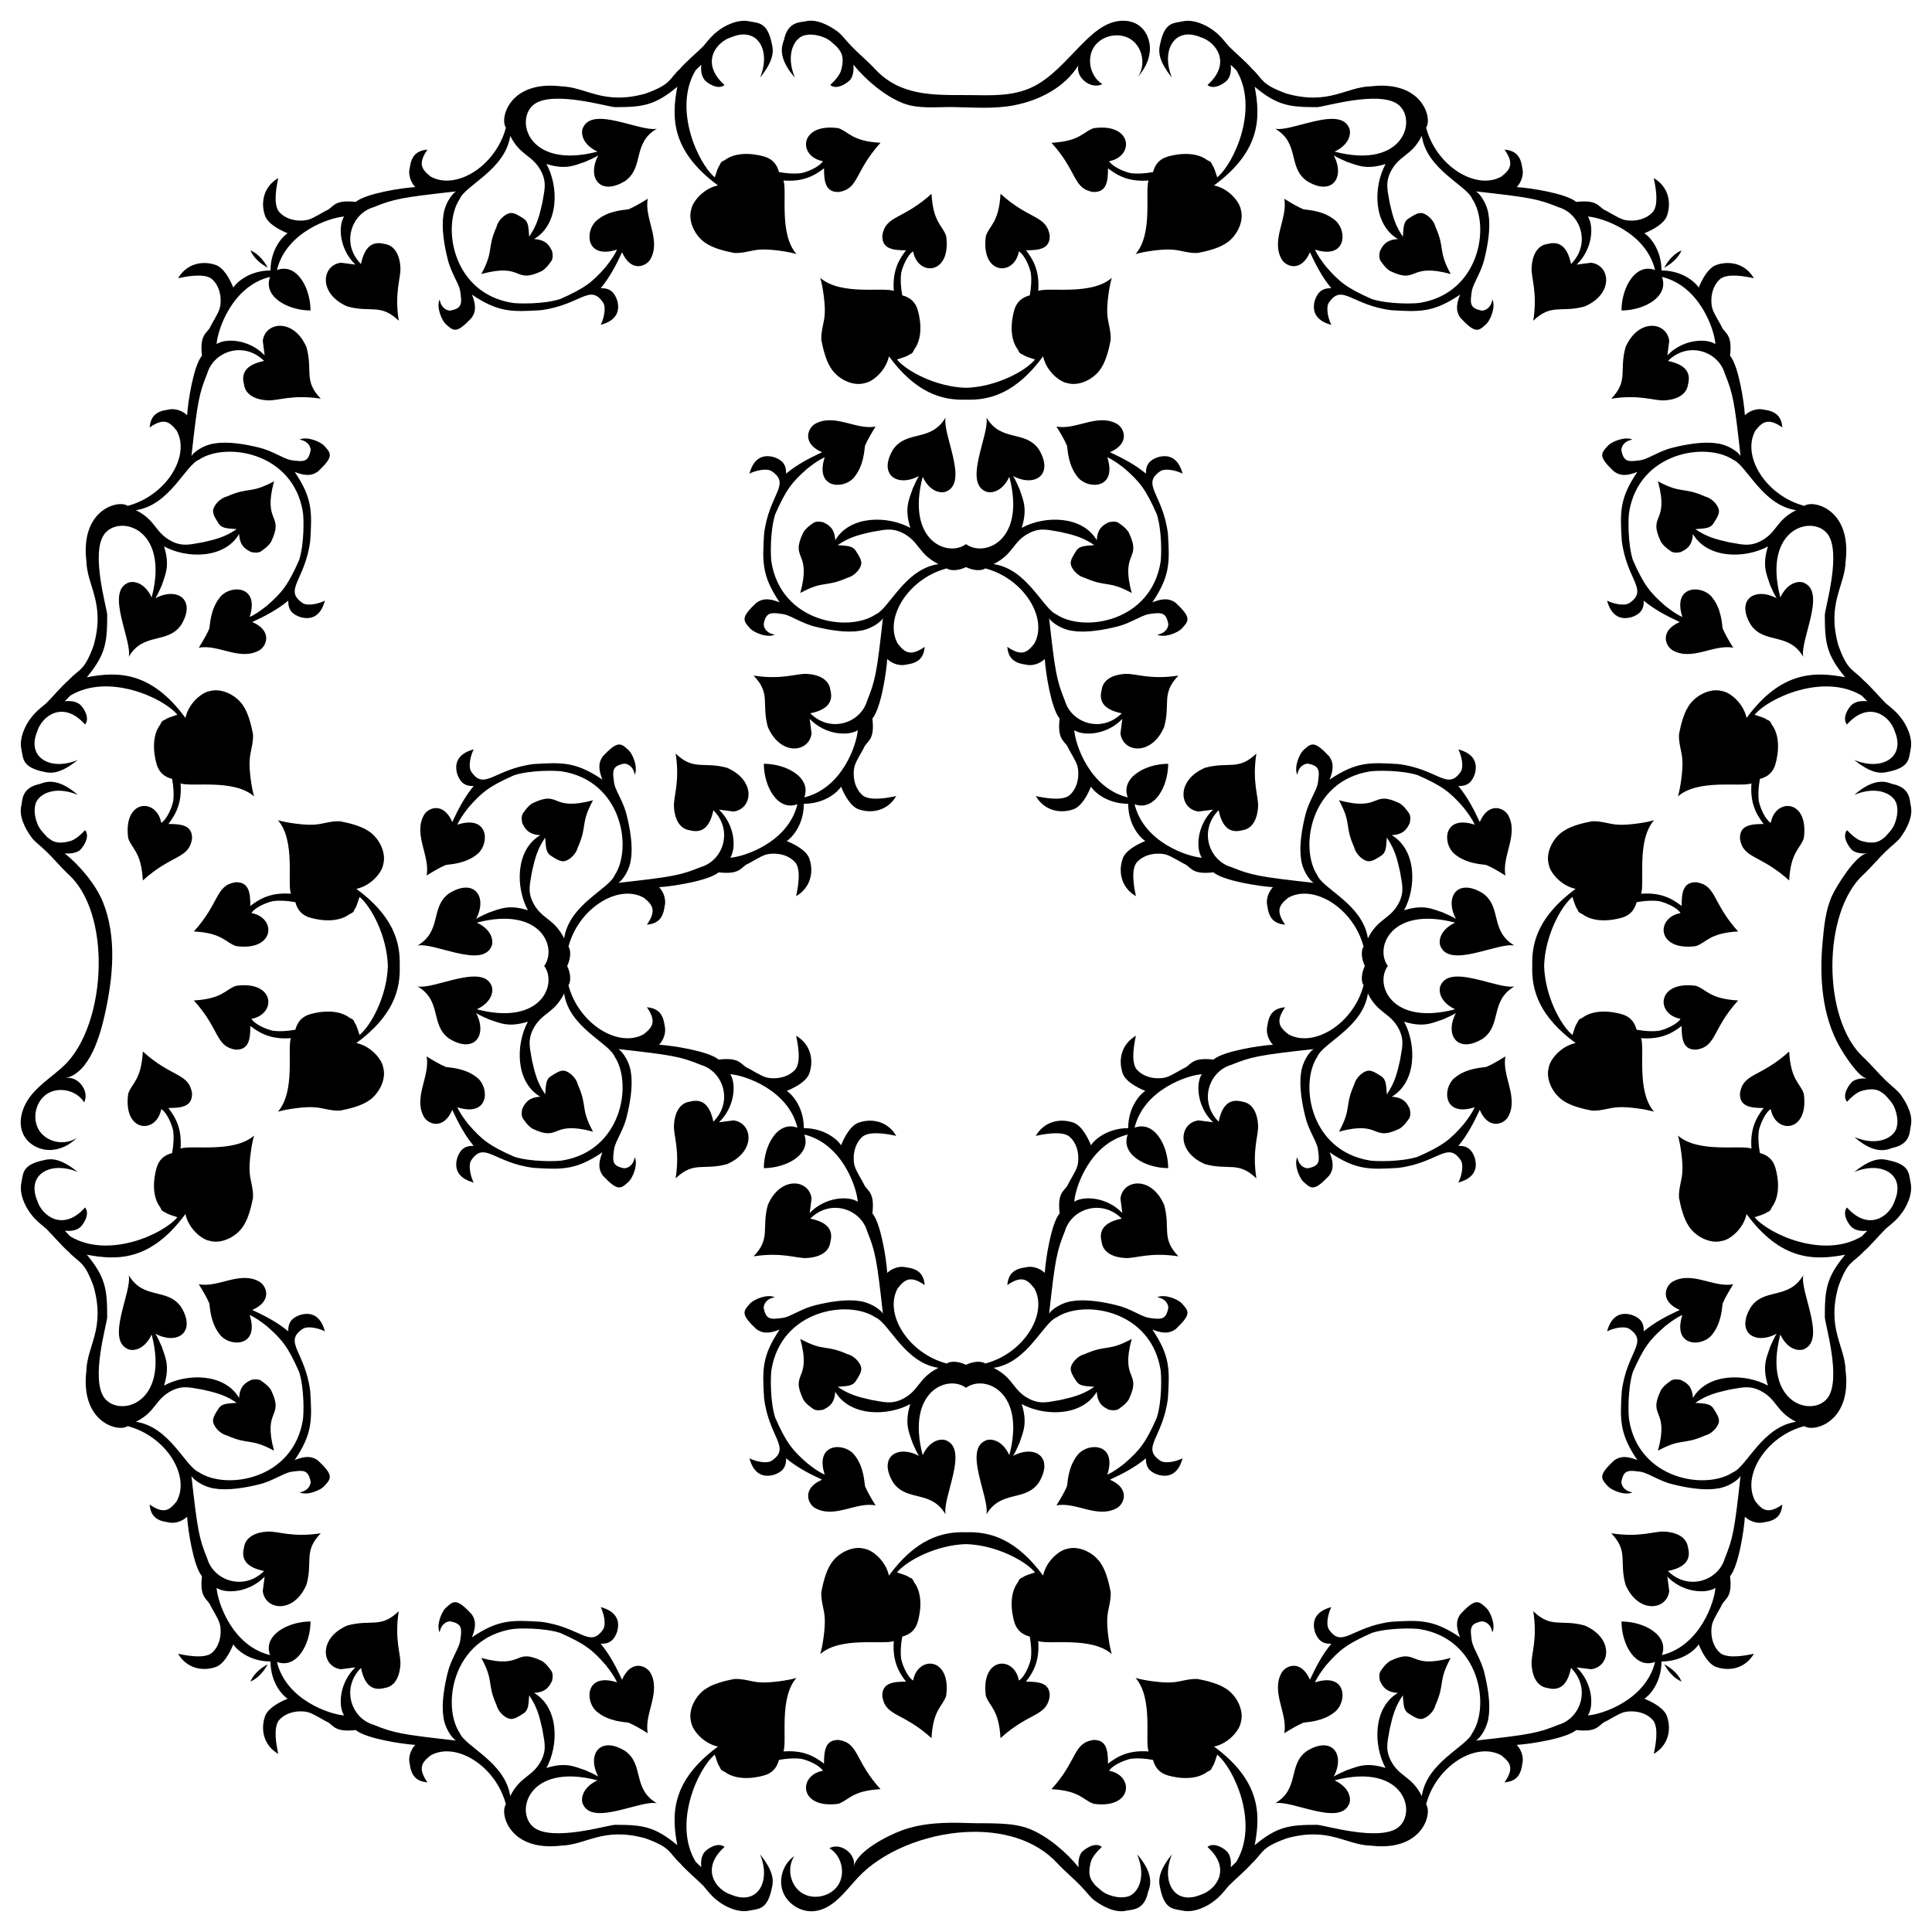 <?xml version="1.0" encoding="UTF-8"?>
<!DOCTYPE svg  PUBLIC '-//W3C//DTD SVG 1.1//EN'  'http://www.w3.org/Graphics/SVG/1.1/DTD/svg11.dtd'>
<svg enable-background="new 0 0 1635.071 1635.055" version="1.1" viewBox="0 0 1635.1 1635.1" xml:space="preserve" xmlns="http://www.w3.org/2000/svg">

	
		<path d="m1372.3 1372.3c19.68 0.083 40.46 11.983 34.22 28.448 32.46-7.896 44.57-45.357 45.267-56.867-7.607 5.06-27.394 4.309-40.661-9.534l1.588 12.23c-1.946 16.216-26.175 19.604-37.008-5.396-5.534-20.079 2.763-28.116-12.071-43.52 24.147 3.756 36.186-1.884 44.95-1.429 8.9 0.424 18.759 3.888 20.013 13.501 3.211 11.941-4.899 17.388-16.995 19.854 17.065 17.065 42.632 8.293 48.126-10.651 6.957-17.111 8.226-23.679 13.342-69.723-2.271 3.778-11.413 9.823-20.331 10.642-10.738 1.79-25.922-0.846-36.532-3.499-11.141-2.516-20.467-9.256-27.002-10.642-11.319-1.677-14.983-1.815-16.995 8.264-0.14 2.241 1.515 7.747 9.371 9.045-6.014 3.024-18.059-1.57-21.443-5.877-5.792-6.304-6.936-9.039 5.877-21.12 2.755-1.705 7.26-5.384 19.695-0.318-15.179-22.457-14.653-34.118-13.183-58.133 4.226-33.83 23.213-41.683 6.194-53.055-4.618-2.59-13.903-0.218-18.583 2.224 2.919-11.076 9.594-17.048 20.648-13.977 6.7 2.233 10.656 6.002 10.324 13.977 9.166-7.572 19.174-12.86 30.496-18.107-17.009-7.37-12.38-19.963-6.194-23.829 16.537-9.574 35.014 5.377 51.462 2.065-3.812 6.194-6.989 11.599-8.895 16.201-0.715 2.773-0.582 16.775-9.689 27.319-9.047 9.999-32.997 8.936-24.46-17.472-4.765 2.069-9.371 5.405-14.454 9.371-13.173 11.461-18.147 17.807-27.478 38.91-4.404 14.166-3.912 35.035-3.177 40.189 8.114 51.004 65.068 59.916 87.994 44.632 11.681-4.867 24.733-38.515 53.368-42.726-17.517-8.777-15.839-19.117-30.655-26.525-9.88-4.705-16.308-2.111-26.049-0.635-11.269 2.545-18.794 4.467-28.59 11.114 8.924 0.787 13.044 0.332 16.201 6.195 1.747 2.863 3.812 5.877 3.812 9.058 0.164 3.435-4.614 10.495-11.754 12.385-18.94 8.418-19.555 1.863-39.867 12.865 9.803-36.41-9.053-27.148 2.541-51.303 2.382-3.812 6.194-6.353 8.895-8.259 2.7-1.271 5.559-0.794 7.942-0.318 3.496 1.851 9.687 4.237 10.165 15.248 12.49-21.136 44.299-20.958 63.533-10.483-5.05-16.413-1.266-23.362 1.906-32.878 1.906-4.284 3.494-7.937 5.4-10.96-18.826 9.883-34.856-1.517-21.601-22.872 11.674-16.214 31.872-5.729 44.156-26.684-2.797 13.987 19.149 53.716 1.271 62.267-3.896 2.302-14.247 1.585-20.648-12.071-15.54 59.333 28.179 70.592 40.344 53.213 11.222-16.288-2.236-61.102-2.7-67.826 0-23.348 1.191-33.623 17.227-52.938-26.17 4.994-54.319 5.168-83.456-34.429-2.543 12.351-13.867 21.715-20.648 22.718-10.321 2.987-23.583-4.069-28.908-13.501-3.653-5.723-6.194-15.253-7.624-23.035-0.476-7.942 2.7-15.407 2.859-22.396 0.59-7.673-1.783-24.093-3.812-30.174 17.485 15.073 52.6 7.713 62.263 10.964-1.078-15.106 2.866-24.729 10.324-34.308-11.044 0-20.567-1.075-20.013-12.707 2.836-17.014 17.247-12.981 41.614-35.102 1.316 24.34 9.401 26.78 12.389 35.733 4.574 33.161-24.066 34.411-27.955 13.024-4.689 2.736-9.122 13.02-10.165 18.584-0.635 5.241-0.318 11.44 0.953 18.583 5.877 1.588 10.006 4.611 12.389 10.324 1.865 4.729 6.719 23.839-2.383 35.742-1.271 2.855-1.429 3.022-4.13 4.134-2.224 1.747-5.877 2.541-10.324 4.13 12.066 14.48 58.618 35.564 90.716 16.158 1.458-1.519 2.983-3.092 4.58-4.722-5.242 0.476-9.212-0.155-12.548-2.541-2.845-2.055-9.26-11.556-4.606-17.154 18.569 20.89 36.551 7.163 40.502-5.877 9.327-22.54-11.811-33.615-34.308-24.143 18.188-14.652 25.436-10.542 32.084-9.212 15.019 3.991 14.096 11.057 15.566 18.103 2.143 9.276-3.2 20.824-8.577 27.315-3.335 4.452-6.83 7.152-12.389 11.754-5.4 5.405-13.183 14.617-19.06 19.7-9.295 9.886-13.132 7.234-21.125 29.384-9.972 35.871 5.615 49.862 6.194 71.321 5.215 43.81-27.357 52.171-34.943 46.693-32.429 8.51-53.437 42.121-41.455 63.688 6 7.6 10.762 11.029 22.876 2.7-0.88 8.8-4.87 13.594-15.248 14.935-5.284 1.51-11.877-0.274-16.519-4.606-0.61 10.979-5.371 41.96-12.548 50.35 1.946 17.016-3.238 18.438-6.512 23.349-2.065 4.606-7.148 11.912-8.577 16.995-1.474 5.401-1.482 17.745 7.147 24.937 6.61 4.523 20.406 1.978 28.114 0.318-6.974 12.029-19.888 15.045-31.131 11.432-7.303-2.045-12.705-12.341-15.566-19.382-1.493 2.772-12.017 14.403-31.482 14.51-0.107 19.465-11.738 29.989-14.51 31.482 7.041 2.86 17.337 8.263 19.382 15.566 3.614 11.243 0.598 24.157-11.432 31.131 1.661-7.707 4.205-21.503-0.318-28.113-7.191-8.63-19.536-8.622-24.937-7.148-5.083 1.43-12.389 6.512-16.995 8.577-4.911 3.274-6.332 8.458-23.348 6.512-8.39 7.177-39.372 11.938-50.35 12.548 4.332 4.641 6.116 11.235 4.606 16.519-1.341 10.378-6.134 14.368-14.935 15.248 8.329-12.115 4.9-16.877-2.7-22.876-21.567-11.982-55.177 9.027-63.688 41.455 5.479 7.586-2.883 40.159-46.693 34.943-21.459-0.58-35.45-16.166-71.321-6.194-22.15 7.992-19.498 11.83-29.384 21.125-5.083 5.877-14.295 13.66-19.7 19.06-4.602 5.559-7.302 9.053-11.754 12.389-6.491 5.377-18.039 10.72-27.315 8.577-7.045-1.469-14.111-0.546-18.103-15.566-1.33-6.648-5.44-13.896 9.212-32.084-9.472 22.497 1.602 43.635 24.143 34.308 13.04-3.952 26.767-21.933 5.877-40.503 5.598-4.654 15.099 1.761 17.154 4.606 2.387 3.336 3.018 7.306 2.541 12.548 1.631-1.596 3.203-3.122 4.723-4.58 19.406-32.098-1.679-78.65-16.158-90.716-1.588 4.447-2.383 8.1-4.13 10.324-1.112 2.7-1.279 2.859-4.134 4.13-11.902 9.102-31.013 4.248-35.742 2.383-5.714-2.383-8.736-6.512-10.324-12.389-7.143-1.271-13.342-1.588-18.584-0.953-5.563 1.043-15.848 5.476-18.583 10.165 21.386 3.888 20.136 32.528-13.024 27.955-8.953-2.988-11.393-11.073-35.733-12.389 22.121-24.368 18.088-38.779 35.102-41.614 11.632-0.554 12.707 8.969 12.707 20.013 9.579-7.458 19.202-11.402 34.308-10.324-3.251-9.663 4.109-44.778-10.964-62.263 6.081 2.029 22.501 4.402 30.174 3.812 6.989-0.159 14.454-3.336 22.396-2.859 7.783 1.429 17.313 3.971 23.035 7.624 9.432 5.324 16.488 18.587 13.501 28.908-1.003 6.781-10.367 18.105-22.718 20.648 39.597 29.137 39.423 57.286 34.429 83.456 19.316-16.037 29.591-17.227 52.939-17.227 6.724 0.464 51.538 13.922 67.826 2.7 17.378-12.165 6.12-55.883-53.214-40.344 13.656 6.401 14.373 16.753 12.071 20.648-8.551 17.879-48.28-4.068-62.267-1.271 20.954-12.284 10.47-32.481 26.684-44.156 21.355-13.255 32.755 2.776 22.872 21.601 3.022-1.906 6.675-3.494 10.959-5.4 9.516-3.172 16.466-6.956 32.879-1.906-10.475-19.234-10.653-51.044 10.483-63.533-11.011-0.479-13.397-6.669-15.248-10.165-0.476-2.382-0.953-5.241 0.318-7.942 1.906-2.7 4.447-6.512 8.259-8.895 24.155-11.594 14.893 7.261 51.303-2.541-11.002 20.312-4.448 20.927-12.865 39.867-1.889 7.14-8.95 11.917-12.385 11.754-3.181 0-6.195-2.065-9.058-3.812-5.863-3.157-5.407-7.277-6.194-16.201-6.647 9.796-8.569 17.321-11.114 28.59-1.476 9.741-4.07 16.168 0.635 26.049 7.408 14.816 17.748 13.138 26.525 30.655 4.211-28.635 37.859-41.687 42.726-53.368 15.284-22.925 6.371-79.879-44.632-87.994-5.154-0.736-26.024-1.228-40.189 3.177-21.103 9.331-27.448 14.305-38.91 27.478-3.966 5.083-7.302 9.689-9.371 14.454 26.408-8.537 27.47 15.414 17.472 24.46-10.545 9.107-24.546 8.974-27.319 9.689-4.602 1.906-10.006 5.083-16.201 8.895 3.312-16.448-11.639-34.925-2.065-51.462 3.866-6.186 16.459-10.814 23.829 6.194 5.247-11.322 10.535-21.33 18.107-30.496-7.975 0.332-11.744-3.624-13.977-10.324-3.071-11.055 2.902-17.729 13.977-20.648-2.442 4.68-4.813 13.965-2.224 18.583 11.372 17.019 19.225-1.968 53.055-6.194 24.015-1.47 35.676-1.996 58.133 13.183-5.066-12.435-1.388-16.941 0.318-19.695 12.081-12.813 14.816-11.669 21.12-5.877 4.307 3.384 8.9 15.429 5.877 21.443-1.297-7.856-6.804-9.511-9.045-9.371-10.079 2.012-9.941 5.676-8.264 16.995 1.386 6.534 8.126 15.861 10.642 27.002 2.652 10.609 5.288 25.794 3.499 36.532-0.818 8.918-6.864 18.06-10.642 20.331 46.044-5.116 52.612-6.385 69.723-13.342 18.944-5.495 27.716-31.061 10.651-48.126-2.467 12.097-7.914 20.207-19.854 16.995-9.613-1.254-13.077-11.113-13.501-20.013-0.455-8.764 5.186-20.803 1.43-44.95 15.405 14.834 23.441 6.537 43.52 12.071 25 10.833 21.612 35.062 5.396 37.008l-12.23-1.588c13.844 13.267 14.594 33.054 9.534 40.661 11.509-0.698 48.97-12.807 56.867-45.267-16.461 6.233-28.361-14.547-28.444-34.227z"/>
		<path d="m262.81 1372.3c-0.083 19.68-11.983 40.46-28.448 34.22 7.897 32.46 45.357 44.57 56.867 45.267-5.06-7.607-4.309-27.394 9.534-40.661l-12.23 1.588c-16.216-1.946-19.604-26.175 5.396-37.008 20.079-5.534 28.116 2.763 43.52-12.071-3.756 24.147 1.884 36.186 1.429 44.95-0.424 8.9-3.888 18.759-13.501 20.013-11.941 3.211-17.388-4.899-19.854-16.995-17.065 17.065-8.293 42.632 10.651 48.126 17.111 6.958 23.679 8.226 69.723 13.342-3.778-2.271-9.824-11.413-10.642-20.331-1.79-10.738 0.846-25.922 3.499-36.532 2.516-11.141 9.256-20.467 10.642-27.002 1.677-11.319 1.815-14.983-8.264-16.995-2.241-0.14-7.747 1.515-9.045 9.371-3.024-6.014 1.57-18.059 5.877-21.443 6.304-5.792 9.039-6.936 21.12 5.877 1.705 2.755 5.384 7.26 0.318 19.695 22.457-15.179 34.118-14.654 58.133-13.183 33.83 4.226 41.683 23.213 53.055 6.194 2.59-4.618 0.218-13.903-2.224-18.583 11.076 2.919 17.048 9.594 13.977 20.648-2.233 6.7-6.002 10.656-13.977 10.324 7.572 9.166 12.86 19.174 18.107 30.496 7.37-17.009 19.963-12.38 23.829-6.194 9.574 16.537-5.377 35.014-2.065 51.462-6.195-3.812-11.599-6.989-16.201-8.895-2.773-0.715-16.775-0.582-27.319-9.689-9.999-9.047-8.936-32.997 17.472-24.46-2.069-4.765-5.405-9.371-9.371-14.454-11.461-13.173-17.806-18.147-38.91-27.478-14.166-4.404-35.035-3.912-40.189-3.177-51.004 8.114-59.916 65.068-44.632 87.994 4.867 11.681 38.515 24.733 42.726 53.368 8.777-17.517 19.117-15.839 26.525-30.655 4.705-9.88 2.111-16.308 0.635-26.049-2.545-11.269-4.467-18.794-11.114-28.59-0.787 8.924-0.332 13.044-6.195 16.201-2.863 1.747-5.877 3.812-9.058 3.812-3.435 0.164-10.495-4.614-12.385-11.754-8.418-18.94-1.863-19.555-12.865-39.867 36.41 9.803 27.148-9.053 51.303 2.541 3.812 2.383 6.353 6.195 8.259 8.895 1.271 2.7 0.794 5.559 0.318 7.942-1.851 3.496-4.237 9.687-15.248 10.165 21.136 12.489 20.958 44.299 10.483 63.533 16.413-5.05 23.362-1.266 32.878 1.906 4.284 1.906 7.937 3.494 10.96 5.4-9.883-18.826 1.517-34.856 22.872-21.601 16.214 11.674 5.73 31.872 26.684 44.156-13.987-2.797-53.716 19.149-62.267 1.271-2.302-3.896-1.585-14.247 12.071-20.648-59.333-15.54-70.592 28.179-53.213 40.344 16.288 11.222 61.102-2.236 67.826-2.7 23.348 0 33.623 1.191 52.939 17.227-4.994-26.17-5.169-54.319 34.429-83.456-12.351-2.543-21.715-13.867-22.718-20.648-2.987-10.321 4.069-23.583 13.501-28.908 5.722-3.653 15.253-6.195 23.035-7.624 7.942-0.477 15.407 2.7 22.395 2.859 7.673 0.59 24.093-1.783 30.174-3.812-15.073 17.485-7.713 52.599-10.964 62.263 15.106-1.078 24.729 2.866 34.308 10.324 0-11.044 1.075-20.567 12.707-20.013 17.015 2.836 12.981 17.247 35.102 41.614-24.34 1.316-26.78 9.401-35.733 12.389-33.161 4.574-34.411-24.066-13.024-27.955-2.735-4.689-13.02-9.122-18.583-10.165-5.241-0.635-11.44-0.318-18.584 0.953-1.588 5.877-4.61 10.006-10.324 12.389-4.729 1.865-23.84 6.719-35.742-2.383-2.855-1.271-3.022-1.429-4.134-4.13-1.747-2.224-2.541-5.877-4.13-10.324-14.48 12.066-35.564 58.618-16.159 90.716 1.519 1.458 3.092 2.983 4.722 4.58-0.477-5.241 0.154-9.212 2.541-12.548 2.055-2.845 11.556-9.26 17.154-4.606-20.89 18.569-7.163 36.551 5.877 40.503 22.54 9.327 33.615-11.811 24.143-34.308 14.652 18.188 10.542 25.436 9.212 32.084-3.991 15.019-11.057 14.096-18.102 15.566-9.276 2.143-20.824-3.2-27.315-8.577-4.452-3.336-7.152-6.83-11.754-12.389-5.405-5.4-14.617-13.183-19.7-19.06-9.887-9.295-7.234-13.132-29.384-21.125-35.871-9.972-49.862 5.615-71.321 6.194-43.81 5.215-52.171-27.357-46.693-34.943-8.51-32.429-42.121-53.437-63.688-41.455-7.6 6-11.029 10.762-2.7 22.876-8.8-0.88-13.594-4.87-14.935-15.248-1.51-5.283 0.274-11.877 4.606-16.519-10.979-0.61-41.961-5.371-50.35-12.548-17.016 1.946-18.438-3.238-23.348-6.512-4.606-2.065-11.912-7.147-16.995-8.577-5.401-1.474-17.746-1.482-24.937 7.148-4.523 6.61-1.978 20.406-0.318 28.113-12.029-6.974-15.045-19.888-11.432-31.131 2.045-7.303 12.341-12.705 19.382-15.566-2.772-1.493-14.403-12.017-14.51-31.482-19.465-0.107-29.989-11.738-31.482-14.51-2.86 7.041-8.263 17.337-15.566 19.382-11.243 3.614-24.157 0.598-31.131-11.432 7.707 1.661 21.503 4.205 28.113-0.318 8.63-7.191 8.622-19.536 7.147-24.937-1.429-5.083-6.512-12.389-8.577-16.995-3.274-4.911-8.458-6.332-6.512-23.349-7.177-8.39-11.938-39.372-12.548-50.35-4.642 4.332-11.235 6.116-16.519 4.606-10.378-1.341-14.368-6.134-15.248-14.935 12.114 8.329 16.877 4.9 22.876-2.7 11.981-21.567-9.027-55.178-41.455-63.688-7.586 5.479-40.159-2.883-34.943-46.693 0.58-21.459 16.166-35.45 6.194-71.321-7.992-22.15-11.83-19.498-21.125-29.384-5.877-5.083-13.66-14.295-19.06-19.7-5.559-4.602-9.053-7.302-12.389-11.754-5.377-6.491-10.72-18.039-8.577-27.315 1.469-7.045 0.546-14.111 15.566-18.103 6.648-1.33 13.896-5.44 32.084 9.212-22.497-9.472-43.635 1.602-34.308 24.143 3.951 13.04 21.933 26.767 40.502 5.877 4.654 5.598-1.761 15.099-4.606 17.154-3.336 2.387-7.306 3.018-12.548 2.541 1.596 1.631 3.122 3.203 4.58 4.722 32.098 19.406 78.65-1.679 90.716-16.158-4.447-1.588-8.1-2.382-10.324-4.13-2.7-1.112-2.859-1.279-4.13-4.134-9.102-11.902-4.248-31.013-2.383-35.742 2.383-5.714 6.512-8.736 12.389-10.324 1.271-7.143 1.588-13.342 0.953-18.583-1.043-5.563-5.476-15.848-10.165-18.584-3.888 21.386-32.528 20.136-27.955-13.024 2.988-8.953 11.073-11.393 12.389-35.733 24.368 22.121 38.779 18.088 41.614 35.102 0.554 11.632-8.969 12.707-20.013 12.707 7.458 9.579 11.402 19.202 10.324 34.308 9.663-3.251 44.778 4.109 62.263-10.964-2.029 6.081-4.402 22.501-3.812 30.174 0.159 6.989 3.336 14.454 2.859 22.396-1.43 7.783-3.971 17.313-7.624 23.035-5.324 9.432-18.587 16.488-28.908 13.501-6.781-1.003-18.106-10.367-20.648-22.718-29.138 39.597-57.286 39.423-83.456 34.429 16.037 19.316 17.227 29.591 17.227 52.938-0.464 6.724-13.923 51.538-2.7 67.826 12.165 17.378 55.883 6.12 40.344-53.213-6.401 13.656-16.753 14.373-20.648 12.071-17.879-8.551 4.068-48.28 1.271-62.267 12.284 20.954 32.481 10.47 44.156 26.684 13.255 21.355-2.776 32.755-21.601 22.872 1.906 3.022 3.494 6.675 5.4 10.96 3.172 9.516 6.956 16.466 1.906 32.878 19.235-10.475 51.044-10.653 63.533 10.483 0.479-11.011 6.669-13.397 10.165-15.248 2.382-0.476 5.242-0.953 7.942 0.318 2.7 1.906 6.512 4.447 8.895 8.259 11.594 24.155-7.261 14.893 2.541 51.303-20.312-11.002-20.927-4.448-39.867-12.865-7.14-1.889-11.917-8.95-11.754-12.385 0-3.181 2.065-6.194 3.812-9.058 3.157-5.863 7.277-5.407 16.201-6.195-9.796-6.647-17.321-8.569-28.59-11.114-9.741-1.476-16.168-4.07-26.049 0.635-14.816 7.408-13.138 17.748-30.655 26.525 28.635 4.211 41.687 37.859 53.368 42.726 22.925 15.284 79.879 6.371 87.994-44.632 0.736-5.154 1.228-26.024-3.177-40.189-9.331-21.103-14.305-27.448-27.478-38.91-5.083-3.966-9.689-7.302-14.454-9.371 8.537 26.408-15.414 27.471-24.46 17.472-9.107-10.545-8.974-24.546-9.689-27.319-1.906-4.602-5.083-10.007-8.895-16.201 16.448 3.312 34.925-11.639 51.462-2.065 6.186 3.866 10.815 16.459-6.195 23.829 11.322 5.247 21.33 10.535 30.496 18.107-0.332-7.975 3.624-11.744 10.324-13.977 11.055-3.071 17.729 2.902 20.648 13.977-4.68-2.442-13.965-4.814-18.583-2.224-17.019 11.372 1.968 19.225 6.194 53.055 1.47 24.015 1.996 35.676-13.183 58.133 12.435-5.066 16.941-1.388 19.695 0.318 12.813 12.081 11.669 14.816 5.877 21.12-3.384 4.307-15.429 8.9-21.443 5.877 7.856-1.297 9.511-6.804 9.371-9.045-2.012-10.079-5.676-9.941-16.995-8.264-6.534 1.386-15.861 8.126-27.002 10.642-10.609 2.652-25.794 5.288-36.532 3.499-8.918-0.818-18.06-6.864-20.331-10.642 5.116 46.044 6.385 52.612 13.342 69.723 5.495 18.944 31.061 27.716 48.126 10.651-12.097-2.467-20.207-7.914-16.995-19.854 1.254-9.613 11.113-13.077 20.013-13.501 8.764-0.455 20.803 5.186 44.95 1.429-14.834 15.405-6.537 23.441-12.071 43.52-10.833 25-35.062 21.612-37.008 5.396l1.588-12.23c-13.267 13.844-33.054 14.594-40.661 9.534 0.698 11.509 12.807 48.97 45.267 56.867-6.231-16.458 14.549-28.358 34.229-28.441z"/>
		<path d="m262.81 262.77c-19.68-0.083-40.46-11.983-34.22-28.448-32.46 7.897-44.57 45.357-45.267 56.867 7.607-5.06 27.394-4.309 40.661 9.534l-1.588-12.23c1.946-16.216 26.175-19.604 37.008 5.396 5.534 20.079-2.763 28.116 12.071 43.52-24.147-3.756-36.186 1.884-44.95 1.429-8.9-0.424-18.759-3.888-20.013-13.501-3.211-11.941 4.899-17.388 16.995-19.854-17.065-17.065-42.632-8.293-48.126 10.651-6.957 17.111-8.226 23.679-13.342 69.723 2.271-3.778 11.413-9.824 20.331-10.642 10.738-1.79 25.922 0.846 36.532 3.499 11.141 2.516 20.467 9.256 27.002 10.642 11.319 1.677 14.983 1.815 16.995-8.264 0.14-2.241-1.515-7.747-9.371-9.045 6.014-3.024 18.059 1.57 21.443 5.877 5.792 6.304 6.936 9.039-5.877 21.12-2.755 1.705-7.26 5.384-19.695 0.318 15.179 22.457 14.654 34.118 13.183 58.133-4.226 33.83-23.213 41.683-6.194 53.055 4.618 2.59 13.903 0.218 18.583-2.224-2.919 11.076-9.594 17.048-20.648 13.977-6.7-2.233-10.656-6.002-10.324-13.977-9.166 7.572-19.174 12.86-30.496 18.107 17.009 7.37 12.381 19.963 6.195 23.829-16.537 9.574-35.014-5.377-51.462-2.065 3.812-6.195 6.989-11.599 8.895-16.201 0.715-2.773 0.582-16.775 9.689-27.319 9.047-9.999 32.997-8.936 24.46 17.472 4.765-2.069 9.371-5.405 14.454-9.371 13.173-11.461 18.147-17.806 27.478-38.91 4.404-14.166 3.912-35.035 3.177-40.189-8.114-51.004-65.068-59.916-87.994-44.632-11.681 4.867-24.733 38.515-53.368 42.726 17.517 8.777 15.839 19.117 30.655 26.525 9.88 4.705 16.308 2.111 26.049 0.635 11.269-2.545 18.794-4.467 28.59-11.114-8.924-0.787-13.044-0.332-16.201-6.194-1.747-2.863-3.812-5.877-3.812-9.058-0.164-3.435 4.614-10.495 11.754-12.385 18.94-8.418 19.555-1.863 39.867-12.865-9.803 36.41 9.053 27.148-2.541 51.303-2.382 3.812-6.194 6.353-8.895 8.259-2.7 1.271-5.559 0.794-7.942 0.318-3.496-1.851-9.687-4.237-10.165-15.248-12.489 21.136-44.299 20.958-63.533 10.483 5.05 16.413 1.266 23.363-1.906 32.879-1.906 4.284-3.494 7.937-5.4 10.959 18.826-9.883 34.856 1.517 21.601 22.872-11.674 16.214-31.872 5.73-44.156 26.684 2.797-13.987-19.149-53.716-1.271-62.267 3.895-2.302 14.247-1.585 20.648 12.071 15.54-59.333-28.179-70.592-40.344-53.213-11.222 16.288 2.236 61.102 2.7 67.826 0 23.348-1.191 33.623-17.227 52.939 26.17-4.994 54.319-5.169 83.456 34.429 2.543-12.351 13.867-21.715 20.648-22.718 10.321-2.987 23.583 4.069 28.908 13.501 3.653 5.722 6.194 15.252 7.624 23.035 0.477 7.942-2.7 15.407-2.859 22.396-0.59 7.673 1.783 24.093 3.812 30.174-17.485-15.073-52.6-7.713-62.263-10.964 1.078 15.106-2.866 24.729-10.324 34.308 11.044 0 20.567 1.075 20.013 12.707-2.836 17.015-17.247 12.981-41.614 35.102-1.316-24.34-9.401-26.78-12.389-35.733-4.574-33.161 24.066-34.411 27.955-13.024 4.689-2.736 9.122-13.02 10.165-18.584 0.635-5.241 0.318-11.44-0.953-18.583-5.877-1.588-10.006-4.611-12.389-10.324-1.865-4.729-6.719-23.839 2.383-35.742 1.271-2.855 1.429-3.022 4.13-4.134 2.224-1.747 5.877-2.541 10.324-4.13-12.066-14.48-58.618-35.564-90.716-16.158-1.458 1.519-2.983 3.091-4.58 4.722 5.242-0.477 9.212 0.154 12.548 2.541 2.845 2.055 9.26 11.556 4.606 17.154-18.569-20.89-36.551-7.163-40.502 5.877-9.327 22.54 11.811 33.615 34.308 24.143-18.188 14.652-25.436 10.542-32.084 9.212-15.019-3.991-14.096-11.057-15.566-18.103-2.143-9.276 3.2-20.824 8.577-27.315 3.336-4.452 6.83-7.152 12.389-11.754 5.4-5.405 13.183-14.617 19.06-19.7 9.295-9.887 13.132-7.234 21.125-29.384 9.972-35.871-5.615-49.862-6.194-71.321-5.215-43.81 27.357-52.171 34.943-46.693 32.429-8.51 53.437-42.121 41.455-63.688-6-7.6-10.762-11.029-22.876-2.7 0.88-8.8 4.87-13.594 15.248-14.935 5.284-1.51 11.877 0.274 16.519 4.606 0.61-10.979 5.371-41.96 12.548-50.35-1.946-17.016 3.238-18.438 6.512-23.348 2.065-4.606 7.148-11.913 8.577-16.995 1.474-5.401 1.482-17.745-7.147-24.937-6.61-4.523-20.406-1.978-28.113-0.318 6.974-12.029 19.888-15.045 31.131-11.432 7.303 2.045 12.705 12.341 15.566 19.382 1.493-2.772 12.017-14.403 31.482-14.51 0.107-19.465 11.738-29.989 14.51-31.482-7.041-2.86-17.337-8.263-19.382-15.566-3.614-11.243-0.597-24.157 11.432-31.131-1.661 7.707-4.205 21.503 0.318 28.113 7.191 8.63 19.536 8.622 24.937 7.147 5.083-1.429 12.389-6.512 16.995-8.577 4.911-3.274 6.332-8.458 23.348-6.512 8.39-7.177 39.372-11.938 50.35-12.548-4.332-4.642-6.116-11.235-4.606-16.519 1.341-10.378 6.134-14.368 14.935-15.248-8.329 12.114-4.9 16.877 2.7 22.876 21.567 11.981 55.177-9.027 63.688-41.455-5.479-7.586 2.883-40.159 46.693-34.943 21.459 0.58 35.45 16.166 71.321 6.194 22.15-7.992 19.498-11.83 29.384-21.125 5.083-5.877 14.295-13.66 19.7-19.06 4.602-5.559 7.302-9.053 11.754-12.389 6.491-5.377 18.039-10.72 27.315-8.577 7.045 1.469 14.111 0.546 18.102 15.566 1.33 6.648 5.44 13.896-9.212 32.084 9.472-22.497-1.602-43.635-24.143-34.308-13.04 3.951-26.767 21.933-5.877 40.502-5.598 4.654-15.099-1.761-17.154-4.606-2.387-3.336-3.018-7.306-2.541-12.548-1.631 1.596-3.203 3.122-4.722 4.58-19.406 32.098 1.679 78.65 16.159 90.716 1.588-4.447 2.382-8.1 4.13-10.324 1.112-2.7 1.279-2.859 4.134-4.13 11.902-9.102 31.013-4.248 35.742-2.383 5.714 2.383 8.736 6.512 10.324 12.389 7.143 1.271 13.342 1.588 18.584 0.953 5.563-1.043 15.848-5.476 18.583-10.165-21.386-3.888-20.136-32.529 13.024-27.955 8.953 2.988 11.393 11.073 35.733 12.389-22.121 24.368-18.088 38.779-35.102 41.614-11.632 0.554-12.707-8.969-12.707-20.013-9.579 7.458-19.202 11.402-34.308 10.324 3.251 9.663-4.109 44.778 10.964 62.263-6.081-2.029-22.501-4.402-30.174-3.812-6.989 0.159-14.454 3.336-22.395 2.859-7.783-1.43-17.313-3.971-23.035-7.624-9.432-5.324-16.488-18.587-13.501-28.908 1.003-6.781 10.367-18.106 22.718-20.648-39.597-29.137-39.423-57.286-34.429-83.456-19.316 16.037-29.591 17.227-52.939 17.227-6.724-0.464-51.538-13.923-67.826-2.7-17.378 12.165-6.12 55.883 53.213 40.344-13.656-6.401-14.373-16.753-12.071-20.648 8.551-17.879 48.28 4.068 62.267 1.271-20.954 12.284-10.47 32.481-26.684 44.156-21.355 13.255-32.755-2.776-22.872-21.601-3.022 1.906-6.675 3.494-10.96 5.4-9.516 3.172-16.466 6.956-32.878 1.906 10.475 19.235 10.653 51.044-10.483 63.533 11.011 0.479 13.397 6.669 15.248 10.165 0.476 2.382 0.953 5.242-0.318 7.942-1.906 2.7-4.447 6.512-8.259 8.895-24.155 11.594-14.893-7.261-51.303 2.541 11.002-20.312 4.448-20.927 12.865-39.867 1.889-7.14 8.95-11.917 12.385-11.754 3.181 0 6.194 2.065 9.058 3.812 5.863 3.157 5.407 7.277 6.195 16.201 6.647-9.796 8.569-17.321 11.114-28.59 1.476-9.741 4.07-16.168-0.635-26.049-7.408-14.816-17.748-13.138-26.525-30.655-4.211 28.635-37.859 41.687-42.726 53.368-15.284 22.925-6.371 79.879 44.632 87.994 5.154 0.736 26.024 1.228 40.189-3.177 21.103-9.331 27.448-14.305 38.91-27.478 3.966-5.083 7.302-9.689 9.371-14.454-26.408 8.537-27.471-15.414-17.472-24.46 10.545-9.107 24.546-8.974 27.319-9.689 4.602-1.906 10.007-5.083 16.201-8.895-3.312 16.448 11.639 34.925 2.065 51.462-3.866 6.186-16.459 10.814-23.829-6.195-5.247 11.322-10.535 21.33-18.107 30.496 7.975-0.332 11.744 3.624 13.977 10.324 3.071 11.055-2.902 17.729-13.977 20.648 2.442-4.68 4.814-13.965 2.224-18.583-11.372-17.019-19.225 1.968-53.055 6.194-24.015 1.47-35.676 1.996-58.133-13.183 5.066 12.435 1.388 16.941-0.318 19.695-12.081 12.813-14.816 11.669-21.12 5.877-4.307-3.384-8.9-15.429-5.877-21.443 1.297 7.856 6.804 9.511 9.045 9.371 10.079-2.012 9.941-5.676 8.264-16.995-1.386-6.534-8.126-15.861-10.642-27.002-2.652-10.609-5.288-25.794-3.499-36.532 0.818-8.918 6.864-18.06 10.642-20.331-46.044 5.116-52.612 6.385-69.723 13.342-18.944 5.495-27.716 31.061-10.651 48.126 2.467-12.097 7.914-20.207 19.854-16.995 9.613 1.254 13.077 11.113 13.501 20.013 0.455 8.764-5.186 20.803-1.429 44.95-15.405-14.834-23.441-6.537-43.52-12.071-25-10.833-21.612-35.062-5.396-37.008l12.23 1.588c-13.844-13.267-14.594-33.054-9.534-40.661-11.509 0.698-48.97 12.807-56.867 45.267 16.457-6.233 28.356 14.546 28.439 34.227z"/>
		<path d="m1372.3 262.77c0.083-19.68 11.983-40.46 28.448-34.22-7.896-32.46-45.358-44.57-56.867-45.267 5.06 7.607 4.309 27.394-9.534 40.661l12.23-1.588c16.216 1.946 19.604 26.175-5.396 37.008-20.079 5.534-28.116-2.763-43.52 12.071 3.756-24.147-1.884-36.186-1.43-44.95 0.424-8.9 3.888-18.759 13.501-20.013 11.941-3.211 17.387 4.899 19.854 16.995 17.065-17.065 8.293-42.632-10.651-48.126-17.111-6.957-23.679-8.226-69.723-13.342 3.778 2.271 9.824 11.413 10.642 20.331 1.79 10.738-0.846 25.922-3.499 36.532-2.516 11.141-9.256 20.467-10.642 27.002-1.677 11.319-1.815 14.983 8.264 16.995 2.241 0.14 7.747-1.515 9.045-9.371 3.024 6.014-1.57 18.059-5.877 21.443-6.304 5.792-9.039 6.936-21.12-5.877-1.705-2.755-5.384-7.26-0.318-19.695-22.457 15.179-34.118 14.653-58.133 13.183-33.83-4.226-41.683-23.213-53.055-6.194-2.59 4.618-0.218 13.903 2.224 18.583-11.076-2.919-17.048-9.594-13.977-20.648 2.233-6.7 6.002-10.656 13.977-10.324-7.572-9.166-12.86-19.174-18.107-30.496-7.37 17.009-19.963 12.381-23.829 6.195-9.574-16.537 5.377-35.014 2.065-51.462 6.195 3.812 11.599 6.989 16.201 8.895 2.774 0.715 16.775 0.582 27.319 9.689 9.999 9.047 8.936 32.997-17.472 24.46 2.069 4.765 5.405 9.371 9.371 14.454 11.461 13.173 17.806 18.147 38.91 27.478 14.166 4.404 35.035 3.912 40.189 3.177 51.004-8.114 59.916-65.068 44.632-87.994-4.867-11.681-38.515-24.733-42.726-53.368-8.777 17.517-19.117 15.839-26.525 30.655-4.705 9.88-2.111 16.308-0.635 26.049 2.545 11.269 4.467 18.794 11.114 28.59 0.787-8.924 0.332-13.044 6.194-16.201 2.863-1.747 5.877-3.812 9.058-3.812 3.435-0.164 10.495 4.614 12.385 11.754 8.418 18.94 1.863 19.555 12.865 39.867-36.41-9.803-27.148 9.053-51.303-2.541-3.812-2.382-6.353-6.195-8.259-8.895-1.271-2.7-0.794-5.559-0.318-7.942 1.851-3.496 4.237-9.687 15.248-10.165-21.136-12.489-20.958-44.299-10.483-63.533-16.413 5.05-23.363 1.266-32.879-1.906-4.284-1.906-7.937-3.494-10.959-5.4 9.883 18.826-1.517 34.856-22.872 21.601-16.214-11.674-5.73-31.872-26.684-44.156 13.987 2.797 53.716-19.149 62.267-1.271 2.302 3.895 1.585 14.247-12.071 20.648 59.333 15.54 70.592-28.179 53.214-40.344-16.288-11.222-61.102 2.236-67.826 2.7-23.348 0-33.623-1.191-52.939-17.227 4.994 26.17 5.169 54.319-34.429 83.456 12.351 2.543 21.715 13.867 22.718 20.648 2.987 10.321-4.069 23.583-13.501 28.908-5.722 3.653-15.252 6.194-23.035 7.624-7.942 0.476-15.407-2.7-22.396-2.859-7.673-0.59-24.093 1.783-30.174 3.812 15.073-17.485 7.713-52.6 10.964-62.263-15.106 1.078-24.729-2.866-34.308-10.324 0 11.044-1.075 20.567-12.707 20.013-17.015-2.836-12.981-17.247-35.102-41.614 24.34-1.316 26.78-9.401 35.733-12.389 33.161-4.574 34.411 24.066 13.024 27.955 2.735 4.689 13.02 9.122 18.583 10.165 5.241 0.635 11.44 0.318 18.584-0.953 1.588-5.877 4.61-10.006 10.324-12.389 4.729-1.865 23.84-6.719 35.742 2.383 2.855 1.271 3.022 1.429 4.134 4.13 1.747 2.224 2.541 5.877 4.13 10.324 14.479-12.066 35.564-58.618 16.158-90.716-1.519-1.458-3.092-2.983-4.723-4.58 0.477 5.242-0.154 9.212-2.541 12.548-2.055 2.845-11.556 9.26-17.154 4.606 20.89-18.569 7.163-36.551-5.877-40.502-22.54-9.327-33.615 11.811-24.143 34.308-14.652-18.188-10.542-25.436-9.212-32.084 3.991-15.019 11.057-14.096 18.103-15.566 9.276-2.143 20.824 3.2 27.315 8.577 4.452 3.336 7.152 6.83 11.754 12.389 5.405 5.4 14.617 13.183 19.7 19.06 9.887 9.295 7.234 13.132 29.384 21.125 35.871 9.972 49.862-5.615 71.321-6.194 43.81-5.215 52.171 27.357 46.693 34.943 8.51 32.429 42.121 53.437 63.688 41.455 7.6-6 11.029-10.762 2.7-22.876 8.8 0.88 13.594 4.87 14.935 15.248 1.51 5.284-0.274 11.877-4.606 16.519 10.979 0.61 41.96 5.371 50.35 12.548 17.016-1.946 18.438 3.238 23.348 6.512 4.606 2.065 11.913 7.148 16.995 8.577 5.401 1.474 17.745 1.482 24.937-7.147 4.523-6.61 1.978-20.406 0.318-28.113 12.029 6.974 15.045 19.888 11.432 31.131-2.045 7.303-12.341 12.705-19.382 15.566 2.772 1.493 14.403 12.017 14.51 31.482 19.465 0.107 29.989 11.738 31.482 14.51 2.86-7.041 8.263-17.337 15.566-19.382 11.243-3.614 24.157-0.597 31.131 11.432-7.707-1.661-21.503-4.205-28.114 0.318-8.63 7.191-8.622 19.536-7.147 24.937 1.429 5.083 6.512 12.389 8.577 16.995 3.274 4.911 8.458 6.332 6.512 23.348 7.177 8.39 11.938 39.372 12.548 50.35 4.642-4.332 11.235-6.116 16.519-4.606 10.378 1.341 14.368 6.134 15.248 14.935-12.114-8.329-16.877-4.9-22.876 2.7-11.981 21.567 9.027 55.178 41.455 63.688 7.586-5.479 40.159 2.883 34.943 46.693-0.58 21.459-16.166 35.45-6.194 71.321 7.992 22.15 11.83 19.498 21.125 29.384 5.877 5.083 13.66 14.295 19.06 19.7 5.559 4.602 9.053 7.302 12.389 11.754 5.377 6.491 10.72 18.039 8.577 27.315-1.469 7.045-0.546 14.111-15.566 18.103-6.648 1.33-13.896 5.44-32.084-9.212 22.497 9.472 43.635-1.602 34.308-24.143-3.951-13.04-21.933-26.767-40.502-5.877-4.654-5.598 1.761-15.099 4.606-17.154 3.335-2.387 7.306-3.018 12.548-2.541-1.596-1.631-3.122-3.203-4.58-4.722-32.098-19.406-78.65 1.679-90.716 16.158 4.447 1.588 8.101 2.383 10.324 4.13 2.7 1.112 2.859 1.279 4.13 4.134 9.102 11.902 4.248 31.012 2.383 35.742-2.383 5.714-6.512 8.736-12.389 10.324-1.271 7.143-1.588 13.342-0.953 18.583 1.043 5.564 5.476 15.848 10.165 18.584 3.889-21.386 32.529-20.136 27.955 13.024-2.988 8.953-11.073 11.393-12.389 35.733-24.368-22.121-38.778-18.088-41.614-35.102-0.554-11.632 8.969-12.707 20.013-12.707-7.458-9.579-11.402-19.202-10.324-34.308-9.663 3.251-44.778-4.109-62.263 10.964 2.029-6.081 4.402-22.501 3.812-30.174-0.159-6.989-3.335-14.454-2.859-22.396 1.43-7.783 3.971-17.313 7.624-23.035 5.324-9.432 18.587-16.488 28.908-13.501 6.781 1.003 18.105 10.367 20.648 22.718 29.137-39.597 57.286-39.423 83.456-34.429-16.037-19.316-17.227-29.591-17.227-52.939 0.464-6.724 13.922-51.538 2.7-67.826-12.165-17.378-55.883-6.12-40.344 53.213 6.401-13.656 16.753-14.373 20.648-12.071 17.879 8.551-4.068 48.28-1.271 62.267-12.284-20.954-32.481-10.47-44.156-26.684-13.255-21.355 2.776-32.755 21.601-22.872-1.906-3.022-3.494-6.675-5.4-10.959-3.172-9.516-6.956-16.466-1.906-32.879-19.234 10.475-51.044 10.653-63.533-10.483-0.479 11.011-6.669 13.397-10.165 15.248-2.382 0.476-5.241 0.953-7.942-0.318-2.7-1.906-6.512-4.447-8.895-8.259-11.594-24.155 7.261-14.893-2.541-51.303 20.312 11.002 20.927 4.448 39.867 12.865 7.14 1.889 11.917 8.95 11.754 12.385 0 3.181-2.065 6.194-3.812 9.058-3.157 5.863-7.277 5.407-16.201 6.194 9.796 6.647 17.321 8.569 28.59 11.114 9.741 1.476 16.168 4.07 26.049-0.635 14.816-7.408 13.138-17.748 30.655-26.525-28.635-4.211-41.687-37.859-53.368-42.726-22.925-15.284-79.879-6.371-87.994 44.632-0.736 5.154-1.228 26.024 3.177 40.189 9.331 21.103 14.305 27.448 27.478 38.91 5.083 3.966 9.689 7.302 14.454 9.371-8.537-26.408 15.414-27.471 24.46-17.472 9.107 10.545 8.974 24.546 9.689 27.319 1.906 4.602 5.083 10.007 8.895 16.201-16.448-3.312-34.925 11.639-51.462 2.065-6.186-3.866-10.815-16.459 6.194-23.829-11.322-5.247-21.33-10.535-30.496-18.107 0.332 7.975-3.625 11.744-10.324 13.977-11.055 3.071-17.729-2.902-20.648-13.977 4.68 2.442 13.965 4.814 18.583 2.224 17.019-11.372-1.968-19.225-6.194-53.055-1.47-24.015-1.996-35.676 13.183-58.133-12.435 5.066-16.941 1.388-19.695-0.318-12.813-12.081-11.669-14.816-5.877-21.12 3.384-4.307 15.429-8.9 21.443-5.877-7.856 1.297-9.511 6.804-9.371 9.045 2.012 10.079 5.676 9.941 16.995 8.264 6.534-1.386 15.861-8.126 27.002-10.642 10.609-2.652 25.794-5.288 36.532-3.499 8.918 0.818 18.06 6.864 20.331 10.642-5.116-46.044-6.385-52.612-13.342-69.723-5.495-18.944-31.062-27.716-48.126-10.651 12.097 2.467 20.207 7.914 16.995 19.854-1.254 9.613-11.113 13.077-20.013 13.501-8.764 0.455-20.803-5.186-44.95-1.429 14.834-15.405 6.537-23.441 12.071-43.52 10.833-25 35.062-21.612 37.008-5.396l-1.588 12.23c13.267-13.844 33.054-14.594 40.661-9.534-0.698-11.509-12.807-48.97-45.267-56.867 6.236 16.458-14.544 28.357-34.224 28.441z"/>
		<path d="m1408.5 1408.5c6.646 3.623 11.952 8.46 14.668 14.668-6.208-2.716-11.045-8.022-14.668-14.668z"/>
		<path d="m226.58 1408.5c-3.623 6.646-8.46 11.952-14.668 14.668 2.716-6.208 8.023-11.045 14.668-14.668z"/>
		<path d="m226.58 226.54c-6.645-3.623-11.952-8.46-14.668-14.668 6.208 2.716 11.045 8.023 14.668 14.668z"/>
		<path d="m1408.5 226.54c3.623-6.646 8.46-11.952 14.668-14.668-2.716 6.208-8.022 11.046-14.668 14.668z"/>
		<path d="m1296.8 817.51c-0.755 20.859 6.112 42.762 36.679 65.255-12.351 2.543-21.715 13.867-22.718 20.648-2.987 10.321 4.069 23.583 13.501 28.908 5.723 3.653 15.253 6.195 23.035 7.624 7.942 0.476 15.407-2.7 22.396-2.859 7.673-0.59 24.093 1.783 30.174 3.812-15.073-17.485-7.713-52.6-10.964-62.263 15.106 1.078 24.729-2.866 34.308-10.324 0 11.044 1.075 20.567 12.707 20.013 17.015-2.836 12.981-17.247 35.102-41.614-24.34-1.316-26.78-9.401-35.733-12.389-33.161-4.574-34.411 24.066-13.024 27.955-2.735 4.689-13.02 9.122-18.583 10.165-5.241 0.635-11.44 0.318-18.583-0.953-1.588-5.877-4.61-10.006-10.324-12.389-4.729-1.865-23.84-6.719-35.742 2.383-2.855 1.271-3.022 1.43-4.134 4.13-1.747 2.224-2.541 5.877-4.13 10.324-10.027-8.355-23.221-33.247-23.944-58.425 0.723-25.178 13.917-50.069 23.944-58.425 1.588 4.447 2.382 8.1 4.13 10.324 1.112 2.7 1.28 2.859 4.134 4.13 11.902 9.102 31.012 4.248 35.742 2.383 5.714-2.383 8.736-6.512 10.324-12.389 7.143-1.271 13.342-1.588 18.583-0.953 5.563 1.043 15.848 5.476 18.583 10.165-21.386 3.888-20.136 32.529 13.024 27.955 8.953-2.988 11.393-11.073 35.733-12.389-22.121-24.368-18.088-38.779-35.102-41.614-11.632-0.554-12.707 8.969-12.707 20.013-9.579-7.458-19.202-11.402-34.308-10.324 3.251-9.663-4.109-44.778 10.964-62.263-6.081 2.029-22.501 4.402-30.174 3.812-6.989-0.159-14.454-3.336-22.396-2.859-7.783 1.43-17.313 3.971-23.035 7.624-9.432 5.324-16.488 18.587-13.501 28.908 1.003 6.781 10.367 18.106 22.718 20.648-30.567 22.491-37.434 44.394-36.679 65.253z"/>
		<path d="m817.56 1296.8c-20.859-0.755-42.762 6.112-65.255 36.679-2.543-12.351-13.867-21.715-20.648-22.718-10.321-2.987-23.583 4.069-28.908 13.501-3.653 5.722-6.195 15.252-7.624 23.035-0.477 7.942 2.7 15.407 2.859 22.396 0.59 7.673-1.783 24.093-3.812 30.174 17.485-15.073 52.6-7.713 62.263-10.964-1.078 15.106 2.866 24.729 10.324 34.308-11.044 0-20.567 1.075-20.013 12.707 2.836 17.015 17.247 12.981 41.614 35.102 1.316-24.34 9.401-26.78 12.389-35.733 4.574-33.161-24.066-34.411-27.955-13.024-4.689-2.735-9.122-13.02-10.165-18.584-0.635-5.241-0.318-11.44 0.953-18.583 5.877-1.588 10.006-4.61 12.389-10.324 1.865-4.729 6.719-23.839-2.383-35.742-1.271-2.855-1.43-3.022-4.13-4.134-2.224-1.747-5.877-2.541-10.324-4.13 8.356-10.027 33.247-23.221 58.425-23.944 25.178 0.723 50.069 13.917 58.425 23.944-4.447 1.588-8.101 2.383-10.324 4.13-2.7 1.112-2.859 1.279-4.13 4.134-9.102 11.902-4.248 31.013-2.383 35.742 2.383 5.714 6.512 8.736 12.389 10.324 1.271 7.143 1.588 13.342 0.953 18.583-1.043 5.564-5.476 15.848-10.165 18.584-3.888-21.386-32.529-20.136-27.955 13.024 2.988 8.953 11.073 11.393 12.389 35.733 24.368-22.121 38.779-18.088 41.614-35.102 0.554-11.632-8.969-12.707-20.013-12.707 7.458-9.579 11.402-19.202 10.324-34.308 9.663 3.251 44.778-4.109 62.263 10.964-2.029-6.081-4.402-22.501-3.812-30.174 0.159-6.989 3.336-14.454 2.859-22.396-1.43-7.783-3.971-17.313-7.624-23.035-5.324-9.432-18.587-16.488-28.908-13.501-6.781 1.003-18.106 10.367-20.648 22.718-22.491-30.567-44.395-37.434-65.253-36.679z"/>
		<path d="m338.28 817.51c0.755-20.859-6.112-42.762-36.679-65.255 12.351-2.543 21.715-13.867 22.718-20.648 2.987-10.321-4.069-23.583-13.501-28.908-5.722-3.653-15.252-6.195-23.035-7.624-7.942-0.477-15.407 2.7-22.395 2.859-7.673 0.59-24.093-1.783-30.174-3.812 15.073 17.485 7.713 52.6 10.964 62.263-15.106-1.078-24.729 2.866-34.308 10.324 0-11.044-1.075-20.567-12.707-20.013-17.015 2.836-12.981 17.247-35.102 41.614 24.34 1.316 26.78 9.401 35.733 12.389 33.161 4.574 34.411-24.066 13.024-27.955 2.735-4.689 13.02-9.122 18.584-10.165 5.241-0.635 11.44-0.318 18.584 0.953 1.588 5.877 4.611 10.006 10.324 12.389 4.729 1.865 23.84 6.719 35.742-2.383 2.855-1.271 3.022-1.43 4.134-4.13 1.747-2.224 2.541-5.877 4.13-10.324 10.027 8.355 23.221 33.247 23.944 58.425-0.723 25.178-13.917 50.069-23.944 58.425-1.588-4.447-2.382-8.1-4.13-10.324-1.112-2.7-1.279-2.859-4.134-4.13-11.902-9.102-31.013-4.248-35.742-2.383-5.714 2.383-8.736 6.512-10.324 12.389-7.143 1.271-13.342 1.588-18.584 0.953-5.564-1.043-15.848-5.476-18.584-10.165 21.386-3.888 20.136-32.529-13.024-27.955-8.953 2.988-11.393 11.073-35.733 12.389 22.121 24.368 18.088 38.779 35.102 41.614 11.632 0.554 12.707-8.969 12.707-20.013 9.579 7.458 19.202 11.402 34.308 10.324-3.251 9.663 4.109 44.778-10.964 62.263 6.081-2.029 22.501-4.402 30.174-3.812 6.989 0.159 14.454 3.336 22.395 2.859 7.783-1.43 17.313-3.971 23.035-7.624 9.432-5.324 16.488-18.587 13.501-28.908-1.003-6.781-10.367-18.106-22.718-20.648 30.567-22.491 37.434-44.394 36.679-65.253z"/>
		<path d="m817.56 338.24c20.859 0.755 42.762-6.112 65.255-36.679 2.543 12.351 13.867 21.715 20.648 22.718 10.321 2.987 23.583-4.069 28.908-13.501 3.653-5.722 6.194-15.252 7.624-23.035 0.477-7.942-2.7-15.407-2.859-22.396-0.59-7.673 1.783-24.093 3.812-30.174-17.485 15.073-52.6 7.713-62.263 10.964 1.078-15.106-2.866-24.729-10.324-34.308 11.044 0 20.567-1.075 20.013-12.707-2.836-17.015-17.247-12.981-41.614-35.102-1.316 24.34-9.401 26.78-12.389 35.733-4.574 33.161 24.066 34.411 27.955 13.024 4.689 2.736 9.122 13.02 10.165 18.584 0.635 5.241 0.318 11.44-0.953 18.584-5.877 1.588-10.006 4.611-12.389 10.324-1.865 4.729-6.719 23.84 2.383 35.742 1.271 2.855 1.43 3.022 4.13 4.134 2.224 1.747 5.877 2.541 10.324 4.13-8.356 10.027-33.247 23.221-58.425 23.944-25.178-0.723-50.069-13.917-58.425-23.944 4.447-1.588 8.1-2.382 10.324-4.13 2.7-1.112 2.859-1.279 4.13-4.134 9.102-11.902 4.248-31.013 2.383-35.742-2.383-5.714-6.512-8.736-12.389-10.324-1.271-7.143-1.588-13.342-0.953-18.584 1.043-5.563 5.476-15.848 10.165-18.584 3.888 21.386 32.529 20.136 27.955-13.024-2.988-8.953-11.073-11.393-12.389-35.733-24.368 22.121-38.779 18.088-41.614 35.102-0.554 11.632 8.969 12.707 20.013 12.707-7.458 9.579-11.402 19.202-10.324 34.308-9.663-3.251-44.778 4.109-62.263-10.964 2.029 6.081 4.402 22.501 3.812 30.174-0.159 6.989-3.336 14.454-2.859 22.396 1.43 7.783 3.971 17.313 7.624 23.035 5.324 9.432 18.587 16.488 28.908 13.501 6.781-1.003 18.106-10.367 20.648-22.718 22.49 30.567 44.394 37.434 65.253 36.679z"/>
		<path d="m817.56 479.97c6.762 3.25 13.411 3.197 16.339 1.083 32.429 8.51 53.437 42.121 41.455 63.688-6 7.6-10.762 11.029-22.876 2.7 0.88 8.8 4.87 13.594 15.248 14.935 5.284 1.51 11.877-0.274 16.519-4.606 0.61 10.979 5.371 41.961 12.548 50.35-1.946 17.016 3.238 18.438 6.512 23.348 2.065 4.606 7.148 11.912 8.577 16.995 1.474 5.401 1.482 17.745-7.147 24.937-6.61 4.523-20.406 1.978-28.114 0.318 6.974 12.029 19.888 15.045 31.131 11.432 7.303-2.045 12.705-12.341 15.566-19.382 1.493 2.772 12.017 14.403 31.482 14.51 0.107 19.465 11.738 29.989 14.51 31.482-7.041 2.86-17.337 8.263-19.382 15.566-3.614 11.243-0.597 24.157 11.432 31.131-1.661-7.707-4.205-21.503 0.318-28.113 7.191-8.63 19.536-8.622 24.937-7.148 5.083 1.43 12.389 6.512 16.995 8.577 4.911 3.274 6.332 8.458 23.348 6.512 8.39 7.177 39.372 11.938 50.35 12.548-4.332 4.641-6.116 11.235-4.606 16.519 1.341 10.378 6.134 14.368 14.935 15.248-8.329-12.114-4.9-16.877 2.7-22.876 21.567-11.981 55.178 9.027 63.688 41.456-2.114 2.927-2.167 9.576 1.083 16.338-3.25 6.762-3.197 13.411-1.083 16.338-8.51 32.429-42.121 53.437-63.688 41.456-7.6-6-11.029-10.762-2.7-22.876-8.8 0.88-13.594 4.87-14.935 15.248-1.51 5.284 0.274 11.877 4.606 16.519-10.979 0.61-41.96 5.371-50.35 12.548-17.016-1.946-18.438 3.238-23.348 6.512-4.606 2.065-11.913 7.148-16.995 8.577-5.401 1.474-17.745 1.482-24.937-7.147-4.523-6.61-1.978-20.406-0.318-28.114-12.029 6.974-15.045 19.888-11.432 31.131 2.045 7.303 12.341 12.705 19.382 15.566-2.772 1.493-14.403 12.017-14.51 31.482-19.465 0.107-29.989 11.738-31.482 14.51-2.86-7.041-8.263-17.337-15.566-19.382-11.243-3.614-24.157-0.597-31.131 11.432 7.707-1.661 21.503-4.205 28.114 0.318 8.63 7.191 8.622 19.536 7.147 24.937-1.429 5.083-6.512 12.389-8.577 16.995-3.274 4.911-8.458 6.332-6.512 23.348-7.177 8.39-11.938 39.372-12.548 50.35-4.642-4.332-11.235-6.116-16.519-4.606-10.378 1.341-14.368 6.134-15.248 14.935 12.115-8.329 16.877-4.9 22.876 2.7 11.981 21.567-9.027 55.177-41.455 63.688-2.928-2.114-9.576-2.167-16.339 1.083-6.762-3.25-13.411-3.197-16.338-1.083-32.429-8.51-53.437-42.121-41.455-63.688 6-7.6 10.762-11.029 22.876-2.7-0.88-8.8-4.87-13.594-15.248-14.935-5.284-1.51-11.877 0.274-16.519 4.606-0.61-10.979-5.371-41.961-12.548-50.35 1.946-17.016-3.238-18.438-6.512-23.348-2.065-4.606-7.148-11.912-8.577-16.995-1.474-5.401-1.482-17.745 7.148-24.937 6.61-4.523 20.406-1.978 28.113-0.318-6.974-12.029-19.888-15.045-31.131-11.432-7.303 2.045-12.705 12.341-15.566 19.382-1.493-2.772-12.017-14.403-31.482-14.51-0.107-19.465-11.738-29.989-14.51-31.482 7.041-2.86 17.337-8.263 19.382-15.566 3.614-11.243 0.598-24.157-11.432-31.131 1.661 7.707 4.205 21.503-0.318 28.114-7.191 8.63-19.536 8.622-24.937 7.147-5.083-1.43-12.389-6.512-16.995-8.577-4.911-3.274-6.332-8.458-23.348-6.512-8.39-7.177-39.372-11.938-50.35-12.548 4.332-4.641 6.116-11.235 4.606-16.519-1.341-10.378-6.134-14.368-14.935-15.248 8.329 12.115 4.9 16.877-2.7 22.876-21.567 11.981-55.178-9.027-63.688-41.456 2.114-2.927 2.167-9.576-1.083-16.338 3.25-6.762 3.197-13.411 1.083-16.338 8.51-32.429 42.121-53.437 63.688-41.456 7.6 6 11.029 10.762 2.7 22.876 8.8-0.88 13.594-4.87 14.935-15.248 1.51-5.284-0.274-11.877-4.606-16.519 10.979-0.61 41.961-5.371 50.35-12.548 17.016 1.946 18.438-3.238 23.348-6.512 4.606-2.065 11.912-7.148 16.995-8.577 5.401-1.474 17.746-1.482 24.937 7.148 4.523 6.61 1.978 20.406 0.318 28.113 12.029-6.974 15.045-19.888 11.432-31.131-2.045-7.303-12.341-12.705-19.382-15.566 2.772-1.493 14.403-12.017 14.51-31.482 19.465-0.107 29.989-11.738 31.482-14.51 2.86 7.041 8.263 17.337 15.566 19.382 11.243 3.614 24.157 0.597 31.131-11.432-7.707 1.661-21.503 4.205-28.113-0.318-8.63-7.191-8.622-19.536-7.148-24.937 1.43-5.083 6.512-12.389 8.577-16.995 3.274-4.911 8.458-6.332 6.512-23.348 7.177-8.39 11.938-39.372 12.548-50.35 4.642 4.332 11.235 6.116 16.519 4.606 10.378-1.341 14.368-6.134 15.248-14.935-12.114 8.329-16.877 4.9-22.876-2.7-11.981-21.567 9.027-55.178 41.455-63.688 2.927 2.114 9.575 2.167 16.338-1.083zm171.11 166.43c-19.68 0.083-40.46 11.983-34.22 28.448-32.46-7.897-44.57-45.357-45.267-56.867 7.607 5.06 27.394 4.309 40.661-9.534l-1.588 12.23c1.946 16.216 26.175 19.604 37.008-5.396 5.534-20.079-2.763-28.116 12.071-43.52-24.147 3.756-36.186-1.884-44.95-1.43-8.9 0.424-18.759 3.888-20.013 13.501-3.211 11.941 4.899 17.388 16.995 19.854-17.065 17.065-42.632 8.293-48.126-10.651-6.957-17.111-8.226-23.679-13.342-69.723 2.271 3.778 11.413 9.824 20.331 10.642 10.738 1.79 25.922-0.846 36.532-3.499 11.141-2.516 20.467-9.256 27.002-10.642 11.319-1.677 14.983-1.815 16.995 8.264 0.14 2.241-1.515 7.747-9.371 9.045 6.014 3.024 18.059-1.57 21.443-5.877 5.792-6.304 6.936-9.039-5.877-21.12-2.755-1.705-7.26-5.384-19.695-0.318 15.179-22.457 14.653-34.118 13.183-58.133-4.226-33.83-23.213-41.683-6.195-53.055 4.618-2.59 13.903-0.218 18.583 2.224-2.919-11.076-9.594-17.048-20.648-13.977-6.7 2.233-10.656 6.002-10.324 13.977-9.166-7.572-19.174-12.86-30.496-18.107 17.009-7.37 12.381-19.963 6.195-23.829-16.537-9.574-35.014 5.377-51.462 2.065 3.812 6.195 6.989 11.599 8.895 16.201 0.715 2.773 0.582 16.775 9.689 27.319 9.047 9.999 32.997 8.936 24.46-17.472 4.765 2.069 9.371 5.405 14.454 9.371 13.173 11.461 18.147 17.806 27.478 38.91 4.404 14.166 3.912 35.035 3.177 40.189-8.114 51.004-65.068 59.916-87.994 44.632-11.681-4.867-24.733-38.515-53.368-42.726 17.517-8.777 15.839-19.117 30.655-26.525 9.88-4.705 16.308-2.111 26.049-0.635 11.269 2.545 18.794 4.467 28.59 11.114-8.924 0.787-13.044 0.332-16.201 6.194-1.747 2.863-3.812 5.877-3.812 9.058-0.164 3.435 4.614 10.495 11.754 12.385 18.94 8.418 19.555 1.863 39.867 12.865-9.803-36.41 9.053-27.148-2.541-51.303-2.382-3.812-6.194-6.353-8.895-8.259-2.7-1.271-5.559-0.794-7.942-0.318-3.496 1.851-9.687 4.237-10.165 15.248-12.489-21.136-44.299-20.958-63.533-10.483 5.05-16.413 1.266-23.363-1.906-32.878-1.906-4.284-3.494-7.937-5.4-10.96 18.826 9.883 34.856-1.517 21.601-22.872-11.674-16.214-31.872-5.73-44.156-26.684 2.797 13.987-19.149 53.716-1.271 62.267 3.895 2.302 14.247 1.585 20.648-12.071 14.236 54.355-21.26 68.364-36.669 56.971-15.409 11.393-50.905-2.616-36.669-56.971 6.401 13.656 16.753 14.373 20.648 12.071 17.879-8.551-4.068-48.28-1.271-62.267-12.284 20.954-32.481 10.47-44.156 26.684-13.255 21.355 2.776 32.755 21.601 22.872-1.906 3.022-3.494 6.675-5.4 10.96-3.172 9.516-6.956 16.466-1.906 32.878-19.234-10.475-51.044-10.653-63.533 10.483-0.479-11.011-6.669-13.397-10.165-15.248-2.382-0.476-5.241-0.953-7.942 0.318-2.7 1.906-6.512 4.447-8.895 8.259-11.594 24.155 7.261 14.893-2.541 51.303 20.312-11.002 20.927-4.448 39.867-12.865 7.14-1.889 11.917-8.95 11.754-12.385 0-3.181-2.065-6.195-3.812-9.058-3.157-5.863-7.277-5.407-16.201-6.194 9.796-6.647 17.321-8.569 28.59-11.114 9.741-1.476 16.168-4.07 26.049 0.635 14.816 7.408 13.138 17.748 30.655 26.525-28.635 4.211-41.687 37.859-53.368 42.726-22.925 15.284-79.879 6.371-87.994-44.632-0.736-5.154-1.228-26.024 3.177-40.189 9.331-21.103 14.305-27.448 27.478-38.91 5.083-3.966 9.689-7.302 14.454-9.371-8.537 26.408 15.414 27.471 24.46 17.472 9.107-10.545 8.974-24.546 9.689-27.319 1.906-4.602 5.083-10.007 8.895-16.201-16.448 3.312-34.925-11.639-51.462-2.065-6.186 3.866-10.815 16.459 6.195 23.829-11.322 5.247-21.33 10.535-30.496 18.107 0.332-7.975-3.625-11.744-10.324-13.977-11.055-3.071-17.729 2.902-20.648 13.977 4.68-2.442 13.965-4.814 18.583-2.224 17.019 11.372-1.968 19.225-6.194 53.055-1.47 24.015-1.996 35.676 13.183 58.133-12.435-5.066-16.941-1.388-19.695 0.318-12.813 12.081-11.669 14.816-5.877 21.12 3.384 4.307 15.429 8.9 21.443 5.877-7.856-1.297-9.511-6.804-9.371-9.045 2.012-10.079 5.676-9.941 16.995-8.264 6.534 1.386 15.861 8.126 27.002 10.642 10.609 2.652 25.794 5.288 36.532 3.499 8.918-0.818 18.06-6.864 20.331-10.642-5.116 46.044-6.385 52.612-13.342 69.723-5.495 18.944-31.061 27.716-48.126 10.651 12.097-2.467 20.206-7.914 16.995-19.854-1.254-9.613-11.113-13.077-20.013-13.501-8.764-0.455-20.803 5.186-44.95 1.43 14.834 15.404 6.537 23.441 12.071 43.52 10.833 25 35.062 21.612 37.008 5.396l-1.588-12.23c13.267 13.844 33.054 14.594 40.661 9.534-0.698 11.509-12.807 48.97-45.267 56.867 6.24-16.466-14.54-28.365-34.22-28.448 0.083 19.68 11.983 40.46 28.448 34.22-7.897 32.46-45.358 44.57-56.867 45.267 5.06-7.607 4.309-27.394-9.534-40.661l12.23 1.588c16.216-1.946 19.604-26.175-5.396-37.008-20.08-5.534-28.116 2.763-43.52-12.071 3.756 24.147-1.884 36.186-1.43 44.95 0.424 8.9 3.888 18.759 13.501 20.013 11.941 3.211 17.388-4.899 19.854-16.995 17.065 17.065 8.293 42.632-10.651 48.126-17.111 6.957-23.679 8.226-69.723 13.342 3.778-2.271 9.824-11.413 10.642-20.331 1.79-10.738-0.846-25.922-3.499-36.532-2.516-11.141-9.256-20.467-10.642-27.002-1.677-11.319-1.815-14.983 8.264-16.995 2.241-0.14 7.747 1.515 9.045 9.371 3.023-6.014-1.57-18.059-5.877-21.443-6.304-5.792-9.039-6.936-21.12 5.877-1.705 2.755-5.384 7.26-0.318 19.695-22.457-15.179-34.118-14.654-58.133-13.183-33.83 4.226-41.683 23.213-53.055 6.195-2.59-4.618-0.218-13.903 2.224-18.583-11.076 2.919-17.048 9.594-13.977 20.648 2.233 6.7 6.002 10.656 13.977 10.324-7.572 9.166-12.86 19.174-18.107 30.496-7.37-17.009-19.963-12.381-23.829-6.194-9.574 16.537 5.377 35.014 2.065 51.462 6.195-3.812 11.599-6.989 16.201-8.895 2.773-0.715 16.775-0.582 27.319-9.689 9.999-9.047 8.936-32.997-17.472-24.46 2.069-4.765 5.405-9.371 9.371-14.454 11.461-13.173 17.806-18.147 38.91-27.478 14.166-4.404 35.035-3.912 40.189-3.177 51.004 8.114 59.916 65.068 44.632 87.994-4.867 11.681-38.515 24.733-42.726 53.368-8.777-17.517-19.117-15.839-26.525-30.655-4.705-9.88-2.111-16.308-0.635-26.049 2.545-11.269 4.467-18.794 11.114-28.59 0.787 8.924 0.332 13.044 6.194 16.201 2.863 1.747 5.877 3.812 9.058 3.812 3.435 0.164 10.495-4.614 12.385-11.754 8.418-18.94 1.863-19.555 12.865-39.867-36.41 9.803-27.148-9.053-51.303 2.541-3.812 2.383-6.353 6.195-8.259 8.895-1.271 2.7-0.794 5.559-0.318 7.942 1.851 3.496 4.237 9.687 15.248 10.165-21.136 12.489-20.958 44.299-10.483 63.533-16.413-5.05-23.363-1.266-32.879 1.906-4.284 1.906-7.937 3.494-10.96 5.4 9.883-18.826-1.517-34.856-22.872-21.601-16.214 11.674-5.73 31.872-26.684 44.156 13.987-2.797 53.716 19.149 62.267 1.271 2.302-3.895 1.585-14.247-12.071-20.648 54.355-14.236 68.364 21.26 56.971 36.669 11.393 15.409-2.616 50.905-56.971 36.669 13.656-6.401 14.373-16.753 12.071-20.648-8.551-17.879-48.28 4.068-62.267 1.271 20.954 12.284 10.47 32.481 26.684 44.156 21.355 13.255 32.755-2.776 22.872-21.601 3.022 1.906 6.675 3.494 10.96 5.4 9.516 3.172 16.466 6.956 32.879 1.906-10.475 19.235-10.653 51.044 10.483 63.533-11.011 0.479-13.397 6.669-15.248 10.165-0.476 2.383-0.953 5.242 0.318 7.942 1.906 2.7 4.447 6.512 8.259 8.895 24.155 11.594 14.893-7.261 51.303 2.541-11.002-20.312-4.448-20.927-12.865-39.867-1.889-7.14-8.95-11.917-12.385-11.754-3.181 0-6.194 2.065-9.058 3.812-5.863 3.157-5.407 7.277-6.194 16.201-6.647-9.796-8.569-17.321-11.114-28.59-1.476-9.741-4.07-16.168 0.635-26.049 7.408-14.816 17.748-13.138 26.525-30.655 4.211 28.635 37.859 41.687 42.726 53.368 15.284 22.925 6.371 79.879-44.632 87.994-5.154 0.736-26.024 1.228-40.189-3.177-21.103-9.331-27.448-14.305-38.91-27.478-3.966-5.083-7.302-9.689-9.371-14.454 26.408 8.537 27.471-15.414 17.472-24.46-10.545-9.107-24.546-8.974-27.319-9.689-4.602-1.906-10.007-5.083-16.201-8.895 3.312 16.448-11.639 34.925-2.065 51.462 3.866 6.186 16.459 10.815 23.829-6.194 5.247 11.322 10.535 21.33 18.107 30.496-7.975-0.332-11.744 3.625-13.977 10.324-3.071 11.055 2.902 17.729 13.977 20.648-2.442-4.68-4.814-13.965-2.224-18.583 11.372-17.019 19.225 1.968 53.055 6.195 24.015 1.47 35.676 1.996 58.133-13.183-5.066 12.435-1.388 16.941 0.318 19.695 12.081 12.813 14.816 11.669 21.12 5.877 4.307-3.384 8.9-15.429 5.877-21.443-1.297 7.856-6.804 9.511-9.045 9.371-10.079-2.012-9.941-5.676-8.264-16.995 1.386-6.534 8.126-15.861 10.642-27.002 2.652-10.609 5.288-25.794 3.499-36.532-0.818-8.918-6.864-18.06-10.642-20.331 46.044 5.116 52.612 6.385 69.723 13.342 18.944 5.495 27.716 31.062 10.651 48.126-2.467-12.097-7.914-20.206-19.854-16.995-9.613 1.254-13.077 11.113-13.501 20.013-0.455 8.764 5.186 20.803 1.43 44.95 15.405-14.834 23.441-6.537 43.52-12.071 25-10.833 21.612-35.062 5.396-37.008l-12.23 1.588c13.844-13.267 14.594-33.054 9.534-40.661 11.509 0.698 48.97 12.807 56.867 45.267-16.466-6.24-28.365 14.54-28.448 34.22 19.68-0.083 40.46-11.983 34.22-28.448 32.46 7.897 44.57 45.357 45.267 56.867-7.607-5.06-27.394-4.309-40.661 9.534l1.588-12.23c-1.946-16.216-26.175-19.604-37.008 5.396-5.534 20.079 2.763 28.116-12.071 43.52 24.147-3.756 36.186 1.884 44.95 1.43 8.9-0.424 18.759-3.888 20.013-13.501 3.211-11.941-4.899-17.387-16.995-19.854 17.065-17.065 42.632-8.293 48.126 10.651 6.957 17.111 8.226 23.679 13.342 69.723-2.271-3.778-11.413-9.824-20.331-10.642-10.738-1.79-25.922 0.846-36.532 3.499-11.141 2.516-20.467 9.256-27.002 10.642-11.319 1.677-14.983 1.815-16.995-8.264-0.14-2.241 1.515-7.747 9.371-9.045-6.014-3.024-18.059 1.57-21.443 5.877-5.792 6.304-6.936 9.039 5.877 21.12 2.755 1.705 7.26 5.384 19.695 0.318-15.179 22.457-14.654 34.118-13.183 58.133 4.226 33.83 23.213 41.683 6.194 53.055-4.618 2.59-13.903 0.218-18.583-2.224 2.919 11.076 9.594 17.048 20.648 13.977 6.7-2.233 10.656-6.002 10.324-13.977 9.166 7.572 19.174 12.86 30.496 18.107-17.009 7.37-12.381 19.963-6.195 23.829 16.537 9.574 35.014-5.377 51.462-2.065-3.812-6.195-6.989-11.599-8.895-16.201-0.715-2.774-0.582-16.775-9.689-27.319-9.047-9.999-32.997-8.936-24.46 17.472-4.765-2.069-9.371-5.405-14.454-9.371-13.173-11.461-18.147-17.806-27.478-38.91-4.404-14.166-3.912-35.035-3.177-40.189 8.114-51.004 65.068-59.916 87.994-44.632 11.681 4.867 24.733 38.515 53.368 42.726-17.517 8.777-15.839 19.117-30.655 26.525-9.88 4.705-16.308 2.111-26.049 0.635-11.269-2.545-18.794-4.467-28.59-11.114 8.924-0.787 13.044-0.332 16.201-6.194 1.747-2.863 3.812-5.877 3.812-9.058 0.164-3.435-4.614-10.495-11.754-12.385-18.94-8.418-19.555-1.863-39.867-12.865 9.803 36.41-9.053 27.148 2.541 51.303 2.383 3.812 6.195 6.353 8.895 8.259 2.7 1.271 5.559 0.794 7.942 0.318 3.496-1.851 9.687-4.237 10.165-15.248 12.489 21.136 44.299 20.958 63.533 10.483-5.05 16.413-1.266 23.363 1.906 32.879 1.906 4.284 3.494 7.937 5.4 10.959-18.826-9.883-34.856 1.517-21.601 22.872 11.674 16.214 31.872 5.73 44.156 26.684-2.797-13.987 19.149-53.716 1.271-62.267-3.896-2.302-14.247-1.585-20.648 12.071-14.236-54.355 21.26-68.364 36.669-56.971 15.409-11.393 50.905 2.616 36.669 56.971-6.401-13.656-16.753-14.373-20.648-12.071-17.879 8.551 4.068 48.28 1.271 62.267 12.284-20.954 32.481-10.47 44.156-26.684 13.255-21.355-2.776-32.755-21.601-22.872 1.906-3.022 3.494-6.675 5.4-10.959 3.172-9.516 6.956-16.466 1.906-32.879 19.234 10.475 51.044 10.653 63.533-10.483 0.479 11.011 6.669 13.397 10.165 15.248 2.383 0.476 5.242 0.953 7.942-0.318 2.7-1.906 6.512-4.447 8.895-8.259 11.594-24.155-7.261-14.893 2.541-51.303-20.312 11.002-20.927 4.448-39.867 12.865-7.14 1.889-11.917 8.95-11.754 12.385 0 3.181 2.065 6.195 3.812 9.058 3.157 5.863 7.277 5.407 16.201 6.194-9.796 6.647-17.321 8.569-28.59 11.114-9.741 1.476-16.168 4.07-26.049-0.635-14.816-7.408-13.138-17.748-30.655-26.525 28.635-4.211 41.687-37.859 53.368-42.726 22.925-15.284 79.879-6.371 87.994 44.632 0.736 5.154 1.228 26.024-3.177 40.189-9.331 21.103-14.305 27.448-27.478 38.91-5.083 3.966-9.689 7.302-14.454 9.371 8.537-26.408-15.414-27.47-24.46-17.472-9.107 10.545-8.974 24.546-9.689 27.319-1.906 4.602-5.083 10.006-8.895 16.201 16.448-3.312 34.925 11.639 51.462 2.065 6.186-3.866 10.815-16.459-6.195-23.829 11.322-5.247 21.33-10.535 30.496-18.107-0.332 7.975 3.625 11.744 10.324 13.977 11.055 3.071 17.729-2.902 20.648-13.977-4.68 2.442-13.965 4.814-18.583 2.224-17.019-11.372 1.968-19.225 6.195-53.055 1.47-24.015 1.996-35.676-13.183-58.133 12.435 5.066 16.94 1.388 19.695-0.318 12.813-12.081 11.669-14.816 5.877-21.12-3.384-4.307-15.429-8.9-21.443-5.877 7.856 1.297 9.511 6.804 9.371 9.045-2.012 10.079-5.676 9.941-16.995 8.264-6.534-1.386-15.861-8.126-27.002-10.642-10.609-2.652-25.794-5.288-36.532-3.499-8.918 0.818-18.06 6.864-20.331 10.642 5.116-46.044 6.385-52.612 13.342-69.723 5.495-18.944 31.061-27.716 48.126-10.651-12.097 2.467-20.207 7.914-16.995 19.854 1.254 9.613 11.113 13.077 20.013 13.501 8.764 0.455 20.803-5.186 44.95-1.43-14.834-15.405-6.537-23.441-12.071-43.52-10.833-25-35.062-21.612-37.008-5.396l1.588 12.23c-13.267-13.844-33.054-14.594-40.661-9.534 0.698-11.509 12.807-48.97 45.267-56.867-6.24 16.466 14.54 28.365 34.22 28.448-0.083-19.68-11.983-40.46-28.448-34.22 7.897-32.46 45.357-44.57 56.867-45.267-5.06 7.607-4.309 27.394 9.534 40.661l-12.23-1.588c-16.216 1.946-19.604 26.175 5.396 37.008 20.08 5.534 28.116-2.763 43.52 12.071-3.756-24.147 1.884-36.186 1.429-44.95-0.424-8.9-3.888-18.759-13.501-20.013-11.941-3.211-17.388 4.899-19.854 16.995-17.065-17.065-8.293-42.632 10.651-48.126 17.111-6.957 23.679-8.226 69.723-13.342-3.778 2.271-9.823 11.413-10.642 20.331-1.79 10.738 0.846 25.922 3.499 36.532 2.516 11.141 9.256 20.467 10.642 27.002 1.677 11.319 1.815 14.983-8.264 16.995-2.241 0.14-7.747-1.515-9.045-9.371-3.024 6.014 1.57 18.059 5.877 21.443 6.304 5.792 9.039 6.936 21.12-5.877 1.705-2.755 5.384-7.26 0.318-19.695 22.457 15.179 34.118 14.654 58.133 13.183 33.83-4.226 41.683-23.213 53.055-6.195 2.59 4.618 0.218 13.903-2.224 18.583 11.075-2.919 17.048-9.594 13.977-20.648-2.233-6.7-6.002-10.656-13.977-10.324 7.572-9.166 12.86-19.174 18.107-30.496 7.37 17.009 19.963 12.381 23.829 6.194 9.574-16.537-5.377-35.014-2.065-51.462-6.194 3.812-11.599 6.989-16.201 8.895-2.773 0.715-16.775 0.582-27.319 9.689-9.999 9.047-8.936 32.997 17.472 24.46-2.069 4.765-5.405 9.371-9.371 14.454-11.461 13.173-17.807 18.147-38.91 27.478-14.166 4.404-35.035 3.912-40.189 3.177-51.004-8.114-59.916-65.068-44.632-87.994 4.867-11.681 38.515-24.733 42.726-53.368 8.777 17.517 19.117 15.839 26.525 30.655 4.705 9.88 2.111 16.308 0.635 26.049-2.545 11.269-4.467 18.794-11.114 28.59-0.787-8.924-0.332-13.044-6.195-16.201-2.863-1.747-5.877-3.812-9.058-3.812-3.435-0.164-10.495 4.614-12.385 11.754-8.418 18.94-1.863 19.555-12.865 39.867 36.41-9.803 27.148 9.053 51.303-2.541 3.812-2.383 6.353-6.195 8.259-8.895 1.271-2.7 0.794-5.559 0.318-7.942-1.851-3.496-4.237-9.687-15.248-10.165 21.136-12.489 20.958-44.299 10.483-63.533 16.413 5.05 23.362 1.266 32.878-1.906 4.284-1.906 7.937-3.494 10.96-5.4-9.883 18.826 1.517 34.856 22.872 21.601 16.214-11.674 5.73-31.872 26.684-44.156-13.987 2.797-53.716-19.149-62.267-1.271-2.302 3.895-1.585 14.247 12.071 20.648-54.355 14.236-68.364-21.26-56.971-36.669-11.393-15.409 2.616-50.905 56.971-36.669-13.656 6.401-14.373 16.753-12.071 20.648 8.551 17.879 48.28-4.068 62.267-1.271-20.954-12.284-10.47-32.481-26.684-44.156-21.355-13.255-32.755 2.776-22.872 21.601-3.022-1.906-6.675-3.494-10.96-5.4-9.516-3.172-16.466-6.956-32.878-1.906 10.475-19.235 10.653-51.044-10.483-63.533 11.011-0.479 13.397-6.669 15.248-10.165 0.476-2.382 0.953-5.242-0.318-7.942-1.906-2.7-4.447-6.512-8.259-8.895-24.155-11.594-14.893 7.261-51.303-2.541 11.002 20.312 4.448 20.927 12.865 39.867 1.889 7.14 8.95 11.917 12.385 11.754 3.181 0 6.194-2.065 9.058-3.812 5.863-3.157 5.407-7.277 6.195-16.201 6.647 9.796 8.569 17.321 11.114 28.59 1.476 9.741 4.07 16.168-0.635 26.049-7.408 14.816-17.748 13.138-26.525 30.655-4.211-28.635-37.859-41.687-42.726-53.368-15.284-22.925-6.371-79.879 44.632-87.994 5.154-0.736 26.024-1.228 40.189 3.177 21.103 9.331 27.448 14.305 38.91 27.478 3.966 5.083 7.302 9.689 9.371 14.454-26.408-8.537-27.471 15.414-17.472 24.46 10.545 9.107 24.546 8.974 27.319 9.689 4.602 1.906 10.007 5.083 16.201 8.895-3.312-16.448 11.639-34.925 2.065-51.462-3.866-6.186-16.459-10.815-23.829 6.194-5.247-11.322-10.535-21.33-18.107-30.496 7.975 0.332 11.744-3.624 13.977-10.324 3.071-11.055-2.902-17.729-13.977-20.648 2.442 4.68 4.813 13.965 2.224 18.583-11.372 17.019-19.225-1.968-53.055-6.195-24.015-1.47-35.676-1.996-58.133 13.183 5.066-12.435 1.388-16.941-0.318-19.695-12.081-12.813-14.816-11.669-21.12-5.877-4.307 3.384-8.9 15.429-5.877 21.443 1.297-7.856 6.804-9.511 9.045-9.371 10.079 2.012 9.941 5.676 8.264 16.995-1.386 6.534-8.126 15.861-10.642 27.002-2.652 10.609-5.288 25.794-3.499 36.532 0.818 8.918 6.864 18.06 10.642 20.331-46.044-5.116-52.612-6.385-69.723-13.342-18.944-5.495-27.716-31.062-10.651-48.126 2.467 12.097 7.914 20.206 19.854 16.995 9.613-1.254 13.077-11.113 13.501-20.013 0.455-8.764-5.186-20.803-1.429-44.95-15.405 14.834-23.441 6.537-43.52 12.071-25 10.833-21.612 35.062-5.396 37.008l12.23-1.588c-13.844 13.267-14.594 33.054-9.534 40.661-11.509-0.698-48.97-12.807-56.867-45.267 16.465 6.24 28.365-14.54 28.448-34.22z"/>
		<path d="m817.56 80.478c3.182 4e-3 6.375 0.018 9.572 0.077 18.206 0.338 35.885 0.037 51.847-9.698 16.088-9.812 27.868-25.341 41.436-38.108 5.842-5.497 12.252-10.657 19.8-13.372s16.455-2.663 23.126 1.791c6.914 4.616 10.377 13.392 9.829 21.687s-4.669 16.055-10.218 22.244c6.945-9.712 4.228-24.932-5.647-31.642s-25.026-3.63-31.497 6.403c-6.472 10.033-3.03 25.105 7.156 31.335-9.567 4.852-22.679-5.325-20.352-15.797-11.66 18.619-32.888 29.576-54.464 33.719-16.82 3.23-33.952 1.808-50.942 1.498-14.182-0.259-29.961 1.96-43.435-3.43-14.935-5.974-31.053-19.483-41.451-32.402 0.313 5.242-0.318 9.212-2.541 12.548-1.795 2.154-11.243 9.524-17.158 4.606 4.134-3.812 7.311-7.624 8.899-11.436 4.183-13.479-0.691-17.427-3.022-20.648-3.494-3.177-6.989-6.83-11.754-8.418-4.924-1.906-10.637-2.7-14.771-1.747-9.049 1.131-17.821 15.61-9.212 36.055-15.311-17.438-10.82-27.619-9.212-32.084 3.051-15.254 13.345-14.681 17.948-15.566 9.144-2.385 19.647 2.997 27.319 8.577 4.289 3.336 6.353 6.83 11.754 12.389 5.082 5.399 14.291 13.18 19.692 19.056 21.255 23.132 48.89 22.331 77.298 22.363z"/>
		<path d="m1550.8 817.48c2e-3 30.654 8.754 61.302 26.197 77.331 5.877 5.4 13.66 14.612 19.06 19.695 5.559 5.4 9.053 7.465 12.389 11.754 5.58 7.672 10.962 18.175 8.577 27.319-0.884 4.603-0.312 14.897-15.566 17.948-4.465 1.608-14.647 6.099-32.084-9.212 20.445 8.609 34.924-0.163 36.055-9.212 0.953-4.134 0.159-9.848-1.747-14.771-1.588-4.765-5.241-8.259-8.418-11.754-3.221-2.331-7.169-7.205-20.648-3.022-3.812 1.588-7.624 4.765-11.436 8.899-4.918-5.915 2.453-15.364 4.606-17.158 3.335-2.224 7.306-2.855 12.547-2.541-7.28-0.435-19.906-20.737-23.44-26.965-14.849-26.172-17.075-58.221-14.455-87.615 1.181-13.249 2.519-28.007 8.089-40.155 3.535-7.708 20.281-35.185 29.806-35.754-5.241 0.313-9.212-0.318-12.548-2.541-2.154-1.795-9.524-11.243-4.606-17.158 3.812 4.134 7.624 7.311 11.436 8.899 13.479 4.183 17.427-0.691 20.648-3.022 3.177-3.494 6.83-6.989 8.418-11.754 1.906-4.924 2.7-10.637 1.747-14.771-1.131-9.049-15.61-17.821-36.055-9.212 17.438-15.311 27.619-10.82 32.084-9.212 15.254 3.051 14.681 13.345 15.566 17.948 2.385 9.144-2.997 19.648-8.577 27.319-3.335 4.289-6.83 6.353-12.389 11.754-5.399 5.081-13.178 14.289-19.057 19.693-17.487 16.071-26.201 46.673-26.199 77.27z"/>
		<path d="m817.55 1550.5c-35.332 1.874-71.44 16.867-91.724 38.812-10.769 11.65-21.075 26.616-36.865 28.154-11.21 1.092-22.703-6.193-26.5-16.797s0.46-23.528 9.815-29.8c-6.633 9.764-3.603 24.738 6.304 31.155s24.811 3.058 31.009-6.988 2.512-24.872-7.669-30.848c9.481-5.286 23.074 4.947 20.616 15.52 3.126-13.446 29.222-26.367 40.638-30.573 17.969-6.62 37.512-6.929 56.417-6.237 16.125 0.59 36.593-1.093 51.759 4.974 14.935 5.974 31.053 19.483 41.451 32.402-0.313-5.241 0.318-9.212 2.541-12.548 1.795-2.154 11.243-9.524 17.158-4.606-4.134 3.812-7.311 7.624-8.899 11.436-4.183 13.479 0.691 17.427 3.022 20.648 3.494 3.177 6.989 6.83 11.754 8.418 4.924 1.906 10.637 2.7 14.771 1.747 9.049-1.131 17.821-15.61 9.212-36.055 15.311 17.438 10.82 27.619 9.212 32.084-3.051 15.254-13.345 14.681-17.948 15.566-9.144 2.385-19.647-2.997-27.319-8.577-4.289-3.336-6.353-6.83-11.754-12.389-5.08-5.398-14.287-13.176-19.691-19.055-18.749-20.399-47.758-28.011-77.31-26.443z"/>
		<path d="m83.516 817.67c0.503-30.75-7.482-61.033-25.353-77.455-5.877-5.4-13.66-14.612-19.06-19.695-5.559-5.4-9.053-7.465-12.389-11.754-5.58-7.672-10.962-18.175-8.577-27.319 0.884-4.603 0.312-14.897 15.566-17.948 4.465-1.608 14.647-6.099 32.084 9.212-20.445-8.609-34.924 0.163-36.055 9.212-0.953 4.134-0.159 9.848 1.747 14.771 1.588 4.765 5.242 8.259 8.418 11.754 3.221 2.331 7.169 7.205 20.648 3.022 3.812-1.588 7.624-4.765 11.436-8.899 4.918 5.915-2.452 15.364-4.606 17.158-3.336 2.224-7.306 2.855-12.548 2.541 12.919 10.398 26.427 26.514 32.404 41.458 11.806 29.514 8.361 63.888 1.624 94.184-3.927 17.657-12.62 50.071-33.482 54.54 10.529-2.256 20.684 10.898 15.836 20.513-6.192-10.205-21.255-13.69-31.3-7.243-10.045 6.448-13.149 21.594-6.45 31.473s21.92 12.6 31.626 5.653c-6.065 6.298-14.547 10.484-23.291 10.421-8.743-0.063-17.549-4.742-21.656-12.461-5.766-10.835-1.326-24.609 6.434-34.118 7.759-9.508 18.368-16.203 27.332-24.591 18.61-17.413 29.069-51.194 29.612-84.429z"/>
	

</svg>
